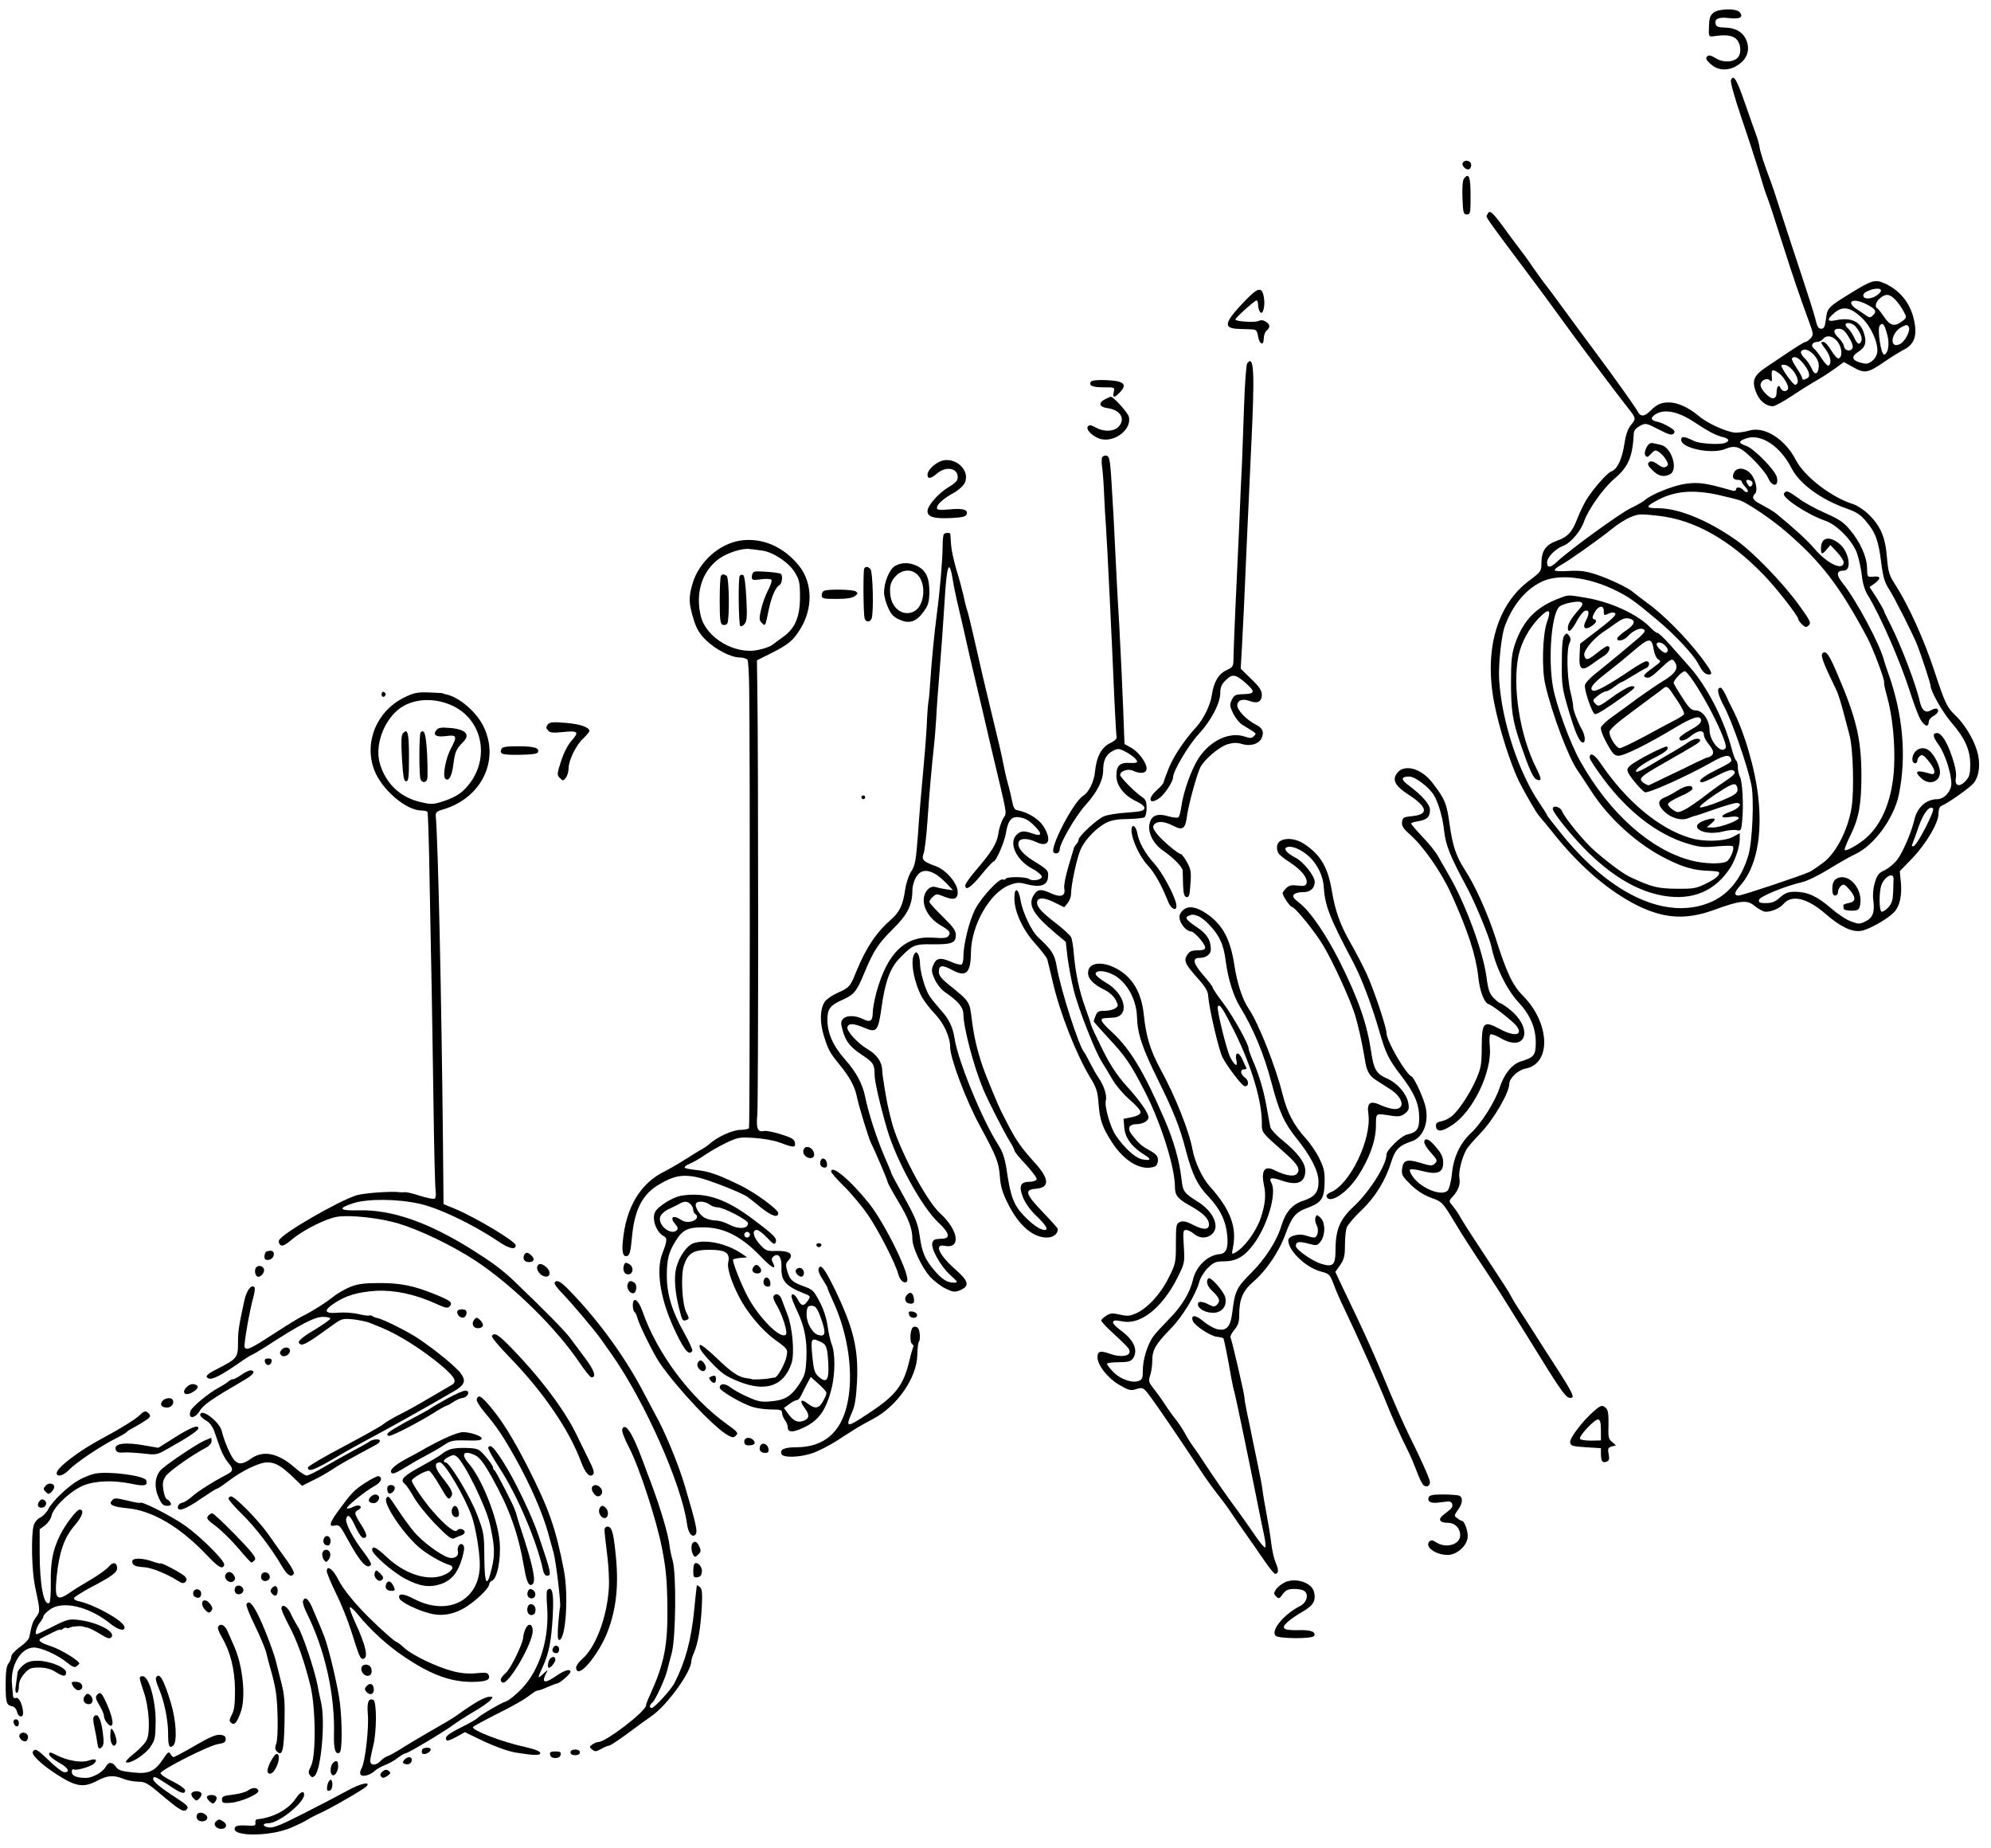 <?xml version="1.0" standalone="no"?>
<!DOCTYPE svg PUBLIC "-//W3C//DTD SVG 20010904//EN"
 "http://www.w3.org/TR/2001/REC-SVG-20010904/DTD/svg10.dtd">
<svg version="1.0" xmlns="http://www.w3.org/2000/svg"
 width="1054pt" height="978pt" viewBox="0 0 1054 978"
 preserveAspectRatio="xMidYMid meet">
<g transform="translate(0,978) scale(0.1,-0.1)"
fill="#000000" stroke="none">
<path d="M9070 9712 c-17 -14 -22 -29 -23 -72 -2 -53 -1 -55 23 -52 68 10 101
5 122 -15 24 -24 28 -73 9 -96 -22 -27 -78 -30 -117 -6 -27 17 -38 19 -47 10
-9 -10 -5 -19 20 -41 46 -42 117 -35 168 16 29 29 37 71 20 111 -18 43 -57 66
-113 67 -37 1 -47 5 -50 20 -6 28 17 37 74 30 55 -6 75 5 54 31 -18 22 -112
20 -140 -3z"/>
<path d="M9163 9355 c-3 -10 20 -93 56 -199 34 -99 75 -226 92 -281 16 -55 35
-116 43 -135 8 -19 42 -123 76 -230 34 -107 70 -217 80 -245 10 -27 22 -63 28
-80 6 -16 22 -63 37 -103 26 -70 26 -74 10 -93 -10 -10 -22 -19 -27 -19 -6 0
-42 -22 -81 -48 -40 -27 -95 -64 -124 -83 -68 -45 -81 -73 -57 -134 17 -46 52
-75 90 -75 9 0 54 24 99 54 45 30 106 68 136 85 30 17 73 46 97 63 l43 32 50
-28 c61 -34 77 -31 166 30 36 25 82 53 103 64 55 28 71 75 52 158 -20 91 -78
160 -162 195 -44 19 -65 12 -175 -56 -118 -73 -121 -76 -129 -136 -5 -41 -10
-51 -25 -51 -15 0 -22 12 -31 53 -7 28 -41 135 -75 237 -34 102 -81 246 -105
320 -23 74 -50 155 -60 180 -32 85 -52 145 -56 175 -3 17 -10 42 -16 58 -6 15
-32 89 -58 164 -46 133 -63 163 -77 128z m777 -1135 c-38 -30 -91 -24 -72 7 4
6 23 15 42 21 47 12 63 -3 30 -28z m94 -27 c14 -14 33 -42 43 -60 18 -34 18
-34 -7 -53 -40 -31 -64 -25 -96 23 -16 23 -32 44 -36 45 -15 7 -8 35 14 53 29
26 53 24 82 -8z m-154 -23 c49 -25 57 -38 36 -58 -13 -14 -19 -14 -34 -4 -9 7
-32 22 -49 33 -66 42 -26 66 47 29z m-25 -71 c49 -46 88 -131 83 -182 -2 -18
-13 -37 -28 -48 -21 -16 -31 -17 -62 -8 -44 12 -49 32 -13 55 39 25 47 48 35
92 -19 71 -68 95 -157 76 -42 -8 -42 6 -1 41 44 37 84 29 143 -26z m-33 -46
c25 -29 38 -61 32 -77 -10 -25 -22 -19 -39 19 -9 19 -23 39 -31 46 -8 6 -14
15 -14 20 0 16 36 10 52 -8z m169 -45 c13 -49 5 -98 -16 -105 -17 -5 -38 136
-24 154 16 19 25 7 40 -49z m115 38 c7 -19 -22 -73 -46 -86 -58 -31 -53 55 5
88 27 15 35 15 41 -2z m-321 -47 c15 -22 25 -48 23 -57 -5 -25 -42 -21 -46 4
-2 12 -14 32 -28 45 -31 29 -31 49 1 49 18 0 32 -11 50 -41z m-56 -29 c23 -32
26 -80 4 -87 -6 -2 -23 16 -38 41 -15 25 -33 46 -41 46 -18 0 -18 0 11 -40 26
-35 33 -74 15 -85 -5 -3 -21 14 -36 37 -15 24 -34 48 -42 54 -18 13 -8 34 17
34 10 0 24 7 31 15 20 24 54 18 79 -15z m-124 -71 c18 -22 25 -41 23 -62 -4
-41 -23 -44 -38 -6 -8 17 -24 42 -38 54 -13 13 -21 28 -18 34 13 20 44 11 71
-20z m-62 -39 c33 -39 43 -70 26 -81 -18 -11 -29 -11 -29 1 0 5 -13 29 -29 52
-16 24 -27 46 -25 50 10 16 33 7 57 -22z m-45 -49 c23 -36 26 -61 6 -68 -10
-3 -74 86 -74 103 0 3 10 4 22 2 12 -2 33 -19 46 -37z m-80 -7 c26 -18 55 -71
47 -84 -10 -16 -32 -12 -39 6 -9 23 -21 8 -21 -24 0 -17 -6 -28 -17 -30 -19
-4 -68 46 -68 70 0 24 33 41 49 25 10 -9 12 -7 11 13 -4 46 1 50 38 24z"/>
<path d="M7744 8919 c-10 -17 23 -46 37 -32 7 7 9 19 6 27 -7 18 -33 21 -43 5z"/>
<path d="M7751 8836 c-8 -9 -11 -45 -9 -103 3 -80 5 -88 23 -88 19 0 20 7 20
99 0 100 -9 123 -34 92z"/>
<path d="M7874 8645 c-8 -19 -38 25 287 -410 16 -22 59 -80 95 -130 93 -129
300 -406 366 -489 39 -49 39 -53 13 -84 -17 -21 -28 -50 -36 -103 -12 -79 -38
-134 -69 -144 -21 -7 -95 -91 -132 -150 -13 -22 -35 -67 -48 -100 -28 -73 -50
-97 -113 -119 -55 -21 -77 -53 -77 -118 0 -41 -3 -45 -67 -93 -169 -127 -237
-367 -183 -645 24 -127 86 -323 131 -415 30 -60 97 -176 108 -185 3 -3 33 -39
66 -80 135 -171 277 -297 425 -378 156 -84 276 -95 434 -38 136 50 175 54 212
23 16 -13 39 -27 51 -31 25 -8 82 13 103 38 43 53 126 34 223 -50 79 -69 139
-98 188 -91 40 5 144 64 177 100 29 31 41 87 35 156 l-6 60 66 68 c75 79 139
187 139 237 0 22 6 37 16 41 32 12 152 97 171 121 30 39 37 107 16 173 -19 63
-68 142 -115 186 -43 41 -54 64 -110 234 -51 156 -133 340 -201 447 -39 60
-43 74 -50 155 -8 105 -34 165 -96 226 -24 23 -60 47 -81 54 -118 37 -260 147
-305 234 -57 111 -166 180 -247 156 -20 -6 -53 -11 -71 -11 -44 1 -151 49
-197 89 -51 43 -111 71 -156 71 -43 0 -65 -10 -100 -45 -31 -31 -52 -32 -67
-2 -13 24 -123 179 -226 317 -85 114 -112 152 -177 240 -30 41 -65 89 -78 105
-14 17 -46 62 -73 100 -26 39 -59 84 -72 100 -13 17 -51 67 -84 113 -60 82
-75 94 -85 67z m1095 -1099 c77 -51 115 -71 154 -80 32 -8 35 -22 7 -31 -31
-10 -132 -3 -160 10 -53 26 -70 28 -70 7 0 -45 163 -78 234 -48 41 17 65 14
100 -13 44 -34 114 -112 126 -140 21 -51 59 -48 46 4 -9 37 -122 152 -162 165
-43 15 -43 25 1 40 78 26 180 -42 239 -158 42 -82 154 -165 290 -213 54 -19
76 -33 106 -70 49 -58 65 -102 79 -219 10 -76 18 -103 42 -140 26 -39 126
-237 149 -295 20 -50 70 -203 70 -214 0 -29 63 -140 111 -196 71 -82 99 -144
99 -221 0 -51 -4 -65 -24 -87 -33 -36 -60 -27 -52 16 4 21 -2 57 -19 108 -27
81 -57 129 -80 129 -26 0 -24 -18 7 -61 34 -46 68 -151 68 -207 0 -40 -38 -82
-74 -82 -59 0 -107 -43 -122 -110 -14 -62 -60 -169 -88 -207 -17 -23 -48 -49
-69 -59 -31 -14 -40 -25 -52 -66 -9 -30 -12 -67 -8 -93 8 -64 -2 -93 -42 -112
-31 -15 -37 -15 -78 1 -25 9 -71 40 -103 68 -72 63 -124 87 -188 88 -40 0 -54
-5 -83 -30 -25 -23 -43 -30 -74 -30 -33 0 -40 3 -37 17 3 18 135 72 228 94 25
5 88 36 140 68 52 32 117 69 143 81 99 46 203 190 229 313 42 205 22 427 -57
647 -9 25 -18 52 -20 60 -19 82 -147 323 -222 416 -34 42 -31 64 8 64 45 0 27
104 -26 144 -54 42 -95 30 -95 -26 0 -34 6 -35 31 -5 l19 22 35 -37 c19 -21
35 -45 35 -53 0 -49 -84 -11 -153 69 -41 48 -109 110 -207 190 -13 10 -45 29
-71 43 -49 24 -59 39 -38 60 17 17 2 81 -26 109 -30 30 -70 31 -85 4 -13 -25
-5 -40 21 -40 10 0 19 -4 19 -8 0 -5 9 -18 20 -30 11 -11 16 -23 11 -26 -5 -3
-14 1 -21 9 -15 18 -40 20 -40 4 0 -7 -9 -9 -22 -5 -131 38 -175 45 -240 36
-66 -8 -184 -55 -219 -86 -9 -8 -43 -28 -77 -44 -58 -28 -322 -220 -387 -281
-37 -35 -55 -37 -55 -6 0 27 43 72 85 88 39 14 94 78 111 130 23 64 100 173
160 225 75 63 97 117 103 241 1 15 12 28 33 39 30 16 33 15 99 -19 56 -29 70
-32 80 -21 8 10 4 18 -23 34 -18 11 -45 23 -61 27 -34 7 -41 17 -23 33 48 39
122 27 215 -34z m307 -317 c3 -6 2 -15 -4 -21 -7 -7 -14 -3 -21 11 -10 17 -9
21 3 21 8 0 18 -5 22 -11z m-177 -69 c48 -11 100 -24 114 -29 44 -17 168 -101
242 -165 185 -159 285 -289 430 -561 30 -56 96 -231 89 -237 -2 -3 5 -36 16
-75 29 -104 43 -251 37 -372 -8 -166 -61 -300 -149 -377 -39 -34 -105 -71
-113 -63 -2 3 11 38 31 78 45 91 58 164 58 321 -1 188 -26 296 -126 530 -46
108 -62 130 -80 112 -11 -11 2 -48 77 -202 6 -14 22 -63 34 -110 12 -47 27
-103 33 -125 18 -70 24 -290 10 -379 -19 -116 -79 -235 -145 -288 -28 -21 -62
-45 -76 -52 -33 -17 -359 -126 -377 -126 -26 0 -23 18 7 51 85 94 120 261 97
469 -16 150 -75 350 -138 470 -10 19 -26 52 -35 73 -10 20 -21 37 -26 37 -23
0 -17 -33 20 -103 41 -77 121 -308 142 -409 16 -76 6 -305 -16 -377 -39 -128
-110 -212 -211 -251 -228 -88 -515 45 -770 357 -46 57 -84 105 -84 108 0 3
-18 32 -40 64 -112 165 -201 436 -214 657 -4 76 12 231 30 279 40 108 105 190
189 233 91 48 252 30 402 -45 68 -34 95 -53 218 -156 89 -74 191 -183 214
-228 24 -45 37 -59 59 -59 21 0 13 17 -39 87 -84 110 -202 230 -292 294 -28
21 -60 45 -69 53 -28 25 -129 73 -203 97 -53 17 -83 20 -141 17 -41 -3 -74 -1
-74 4 0 5 14 17 31 26 43 23 202 136 269 190 30 25 75 54 100 64 42 18 53 19
149 8 190 -21 377 -126 557 -312 67 -69 184 -219 184 -235 0 -5 9 -18 20 -28
18 -17 22 -17 36 -4 13 13 6 26 -58 114 -88 119 -239 274 -328 337 -150 105
-304 168 -412 168 -70 0 -69 9 5 47 88 45 185 52 316 23z m1094 -1761 c-26
-51 -54 -95 -62 -97 -11 -4 -12 0 -6 14 5 11 19 51 32 89 25 71 58 114 76 96
5 -5 -10 -44 -40 -102z m-169 -272 c0 -9 -1 -41 -2 -71 -2 -41 -7 -59 -27 -80
-14 -15 -30 -24 -35 -21 -13 8 -13 106 0 141 18 47 66 70 64 31z"/>
<path d="M8716 7411 c-9 -17 -11 -33 -6 -41 8 -12 13 -11 30 8 20 21 24 22 43
9 12 -8 29 -26 37 -41 13 -23 13 -28 0 -36 -10 -6 -21 -4 -35 6 -33 24 -46 27
-57 16 -8 -8 -2 -20 20 -41 32 -32 60 -38 93 -21 45 24 8 143 -48 155 -15 4
-36 8 -46 10 -11 2 -23 -7 -31 -24z"/>
<path d="M9444 7168 c-13 -21 123 -111 218 -144 62 -21 142 -103 168 -170 10
-29 22 -82 26 -118 4 -40 15 -79 30 -103 68 -111 174 -354 224 -511 17 -53 40
-116 51 -139 21 -44 49 -58 49 -25 0 10 11 25 25 32 14 7 25 19 25 27 0 16
-14 17 -41 2 -26 -14 -45 2 -55 44 -19 89 -99 298 -155 409 -18 35 -34 68 -35
73 -1 6 -19 37 -39 70 l-38 58 27 19 c35 26 33 40 -6 36 -33 -3 -33 -3 -34 46
-2 61 -36 136 -90 201 -34 41 -58 57 -133 90 -50 22 -114 57 -141 78 -54 40
-65 43 -76 25z"/>
<path d="M10134 5795 c-16 -25 -13 -55 6 -55 5 0 10 6 10 14 0 7 6 19 14 25
11 9 20 4 45 -26 38 -46 42 -79 9 -68 -73 22 -88 14 -46 -25 41 -38 98 -19 98
33 0 33 -30 93 -58 115 -26 20 -60 14 -78 -13z"/>
<path d="M9730 5133 c-22 -9 -30 -24 -30 -60 0 -23 5 -33 15 -33 8 0 15 8 15
19 0 10 7 25 16 32 14 12 20 9 46 -21 35 -42 33 -63 -7 -70 -16 -3 -28 -8 -27
-12 1 -5 2 -12 2 -18 0 -5 18 -10 40 -10 34 0 41 4 46 25 20 81 -52 173 -116
148z"/>
<path d="M8259 6615 c-126 -46 -196 -118 -239 -244 -17 -52 -21 -87 -21 -200
0 -154 8 -206 52 -333 44 -129 66 -178 84 -184 28 -11 27 3 -3 62 -87 173
-127 433 -93 595 15 69 54 141 105 195 56 58 71 51 45 -20 -23 -66 -28 -245
-9 -327 35 -156 126 -396 173 -459 10 -14 39 -59 66 -100 96 -152 252 -292
407 -368 87 -43 143 -59 219 -61 27 -1 51 -4 53 -6 12 -12 -13 -36 -65 -61
-53 -26 -67 -29 -158 -28 -100 1 -132 9 -245 62 -36 17 -100 63 -184 135 -55
46 -163 178 -177 214 -9 23 -49 33 -49 12 0 -21 111 -157 192 -235 134 -129
262 -202 393 -225 156 -27 277 25 358 153 24 39 47 108 47 146 l0 32 -37 -20
c-46 -24 -154 -27 -226 -5 -166 50 -339 195 -476 398 -31 46 -57 58 -55 25 1
-9 33 -58 72 -110 129 -173 283 -293 442 -342 65 -20 86 -22 155 -16 44 4 83
5 88 1 11 -11 -13 -70 -33 -81 -28 -15 -118 -12 -185 5 -217 56 -435 250 -590
527 -53 94 -128 300 -144 393 -26 150 -8 382 33 423 8 8 35 18 62 23 62 12 77
-1 42 -38 -37 -41 -58 -75 -58 -95 0 -32 18 -19 47 34 15 29 36 54 46 56 21 4
22 -16 2 -54 -19 -37 -5 -51 29 -29 28 19 33 31 14 38 -10 3 -9 11 2 33 21 39
50 44 50 10 0 -24 2 -25 25 -14 18 8 29 8 36 1 7 -7 -20 -33 -88 -85 l-98 -75
-3 -62 c-4 -76 11 -86 66 -46 20 15 49 35 64 44 27 16 39 51 17 51 -6 0 -30
-16 -53 -35 -50 -40 -62 -43 -69 -14 -6 23 45 86 99 123 17 11 50 34 72 50 30
21 48 27 67 22 36 -9 31 -31 -17 -63 -23 -15 -43 -34 -46 -40 -6 -21 33 -15
54 8 29 32 68 49 85 38 11 -7 7 -15 -22 -42 -41 -35 -153 -129 -236 -195 -30
-24 -53 -50 -53 -61 0 -38 41 -151 54 -151 14 0 64 32 166 105 46 33 51 41 33
43 -13 2 -48 -16 -90 -45 -93 -67 -89 -65 -108 -47 -15 16 -15 19 12 40 15 13
34 23 42 24 8 0 29 11 47 25 18 14 35 25 39 25 3 0 29 15 58 33 29 18 60 36
70 40 21 8 23 37 3 37 -8 0 -43 -19 -78 -43 -118 -80 -189 -119 -204 -113 -24
9 -2 39 69 93 34 26 98 78 141 115 87 75 100 76 111 7 4 -21 14 -44 23 -49 15
-9 15 -12 -6 -28 -72 -53 -78 -60 -60 -67 18 -7 29 0 91 58 46 43 52 44 67 16
16 -28 -6 -59 -67 -94 -26 -16 -85 -56 -131 -89 -45 -34 -107 -79 -137 -100
-30 -21 -57 -47 -60 -56 -3 -11 10 -46 31 -84 31 -56 40 -66 63 -66 30 0 155
62 296 147 98 59 140 71 140 39 0 -13 -18 -29 -57 -50 -32 -17 -58 -37 -58
-43 0 -21 30 -15 62 12 36 30 68 33 68 6 0 -11 11 -33 25 -49 36 -43 31 -64
-15 -74 -3 -1 -30 -14 -60 -28 -30 -15 -95 -47 -145 -70 -49 -24 -93 -45 -96
-46 -3 -2 -16 4 -28 12 -31 22 -19 33 111 107 173 99 188 108 188 118 0 15
-34 10 -60 -8 -13 -10 -48 -31 -76 -48 -29 -16 -85 -50 -124 -73 -39 -24 -75
-41 -78 -37 -10 10 33 42 100 76 57 29 75 45 63 57 -7 8 -166 -74 -196 -101
-16 -15 -17 -22 -8 -40 15 -28 68 -89 86 -100 15 -9 220 83 346 154 74 42 101
48 110 24 7 -17 3 -20 -87 -65 -66 -33 -95 -60 -64 -60 8 0 44 16 81 36 44 23
72 32 81 27 20 -11 11 -23 -49 -63 -27 -18 -78 -55 -112 -82 -35 -26 -78 -56
-97 -65 -32 -15 -37 -15 -60 1 -14 9 -26 22 -26 30 0 7 29 25 65 41 36 15 65
33 65 41 0 22 -36 17 -81 -11 -22 -14 -51 -30 -65 -35 -37 -14 -40 -37 -10
-69 38 -40 96 -58 135 -41 17 6 32 12 35 12 3 0 49 15 102 34 54 19 106 34
116 34 36 0 17 -28 -31 -46 -57 -20 -58 -37 -2 -28 23 4 41 2 45 -4 8 -13 -94
-52 -137 -52 l-32 1 24 20 c33 27 21 34 -31 18 -100 -32 -14 -87 93 -60 27 7
60 10 73 7 22 -5 24 -3 29 52 8 80 1 206 -12 230 -6 11 -11 34 -11 51 0 16 -4
32 -9 35 -4 3 -14 27 -21 53 -42 163 -133 340 -228 446 -26 29 -72 81 -102
115 -30 34 -60 62 -66 62 -6 0 -21 12 -35 26 -66 71 -211 138 -344 160 -95 16
-91 16 -136 -1z m555 -251 c18 -18 20 -30 6 -39 -10 -6 -50 29 -50 45 0 15 27
12 44 -6z m173 -224 c82 -131 160 -300 148 -319 -21 -36 -85 36 -85 95 0 52
-36 104 -73 104 -23 0 -35 11 -72 69 -25 38 -45 73 -45 76 0 16 46 64 60 62 8
-1 38 -40 67 -87z m-101 -78 c19 -29 32 -57 29 -62 -4 -6 -23 -19 -43 -29 -20
-10 -92 -48 -159 -85 -67 -36 -129 -66 -138 -66 -18 0 -55 57 -55 85 1 14 37
47 116 105 63 47 131 98 152 113 42 32 31 39 98 -61z m312 -466 c-2 -16 -25
-30 -97 -59 -52 -21 -98 -34 -102 -30 -5 5 33 36 84 70 69 46 95 58 105 50 7
-5 12 -20 10 -31z"/>
<path d="M8281 6416 c-9 -11 -13 -54 -13 -143 -1 -119 2 -137 36 -253 37 -124
58 -170 76 -170 16 0 11 43 -9 75 -19 33 -46 105 -43 117 1 4 -5 38 -14 75
-19 77 -22 230 -5 260 7 15 7 25 -2 38 -12 15 -14 15 -26 1z"/>
<path d="M6588 8185 c-110 -115 -115 -144 -26 -146 29 -1 62 -2 73 -3 15 -1
21 -10 25 -35 6 -44 30 -54 30 -13 0 16 7 35 15 42 21 17 19 33 -5 48 -13 8
-26 9 -38 3 -18 -9 -122 -3 -122 8 0 9 102 101 112 101 4 0 8 -10 8 -22 0 -13
4 -30 10 -38 14 -23 29 27 21 75 -10 60 -30 56 -103 -20z"/>
<path d="M6603 7858 c-6 -7 -13 -107 -17 -223 -4 -115 -9 -253 -11 -305 -3
-52 -10 -203 -15 -335 -6 -132 -15 -328 -20 -435 -5 -107 -9 -221 -10 -252 0
-57 -1 -58 -37 -75 -43 -20 -68 -64 -78 -133 -7 -51 -45 -128 -82 -168 -60
-65 -119 -152 -145 -216 -15 -37 -28 -72 -28 -77 0 -5 -16 -23 -35 -40 -53
-47 -42 -82 13 -43 27 19 72 87 72 110 0 33 82 171 136 229 65 70 114 163 114
218 0 29 7 46 29 67 34 34 51 32 103 -13 54 -47 53 -59 -7 -61 -44 -1 -51 -4
-64 -30 -12 -26 -11 -33 7 -72 12 -24 33 -50 47 -59 82 -50 78 -46 63 -61 -11
-12 -20 -12 -47 -3 -81 28 -183 -19 -246 -114 -38 -59 -80 -176 -91 -255 -4
-29 -11 -55 -16 -58 -5 -4 -30 -1 -54 6 -60 17 -91 3 -99 -43 -9 -46 22 -105
72 -139 55 -38 103 -87 104 -106 0 -9 1 -44 2 -77 2 -46 6 -60 18 -63 14 -2
17 9 21 70 5 64 2 78 -19 116 -13 23 -28 42 -32 42 -15 0 -105 77 -129 110
-19 25 -21 34 -12 46 17 20 54 18 101 -7 51 -26 64 -16 73 54 9 62 52 220 71
257 22 42 100 108 144 121 31 9 50 9 77 1 45 -14 92 2 104 34 13 32 3 52 -34
70 -47 24 -96 75 -96 100 0 28 28 38 65 24 41 -16 65 -4 65 32 0 23 -12 42
-56 84 l-56 55 6 102 c3 56 8 154 11 217 9 206 26 590 38 841 20 411 16 502
-20 457z"/>
<path d="M5775 7760 c-13 -21 8 -30 67 -30 59 0 60 0 54 -25 -8 -32 4 -32 34
0 39 42 19 59 -73 63 -44 2 -78 -1 -82 -8z"/>
<path d="M5850 7667 c-37 -19 -32 -41 12 -47 70 -9 99 -59 58 -100 -25 -25
-78 -26 -119 -3 -22 13 -33 15 -41 7 -17 -17 31 -61 73 -69 75 -14 159 56 143
119 -6 23 -81 106 -96 106 -3 0 -16 -6 -30 -13z"/>
<path d="M5835 7360 c-4 -6 -4 -31 0 -55 3 -24 8 -88 10 -142 2 -54 7 -132 10
-173 6 -84 32 -616 44 -905 5 -104 10 -197 12 -205 3 -9 -10 -22 -34 -33 -46
-23 -72 -71 -80 -149 -5 -56 -33 -112 -64 -131 -51 -32 -178 -276 -155 -299
12 -12 32 -2 32 16 0 32 84 177 135 233 63 70 94 131 95 185 0 54 15 85 50
103 27 14 33 14 63 -1 38 -19 67 -44 67 -56 0 -5 -18 -8 -39 -6 -53 3 -71 -14
-71 -68 0 -53 41 -105 107 -136 29 -14 43 -26 41 -37 -3 -13 -21 -17 -93 -22
-50 -3 -104 -12 -122 -20 -37 -16 -133 -105 -133 -123 0 -6 -5 -17 -12 -24 -6
-6 -13 -17 -14 -24 -2 -7 -15 -51 -29 -98 -14 -47 -24 -97 -21 -112 8 -40 -17
-50 -68 -27 -55 25 -72 24 -92 -6 -35 -53 -7 -103 114 -205 l54 -45 9 -80 c6
-44 20 -123 33 -175 25 -101 116 -332 151 -384 11 -17 35 -57 53 -88 18 -31
59 -80 93 -109 35 -30 59 -58 57 -68 -2 -9 -20 -19 -47 -24 l-43 -9 4 -49 c6
-54 40 -100 106 -141 40 -24 35 -33 -12 -24 -36 7 -94 60 -139 126 -29 43 -61
154 -53 185 7 27 -9 77 -38 120 -12 17 -32 53 -46 80 -14 28 -27 52 -30 55
-27 27 -126 334 -146 455 -11 64 -26 87 -98 154 -34 30 -83 133 -93 195 -11
66 -33 74 -33 12 0 -72 44 -167 110 -240 32 -36 61 -73 64 -83 3 -10 16 -66
30 -124 37 -160 123 -378 196 -500 35 -56 41 -76 46 -145 7 -84 19 -119 70
-199 66 -103 158 -156 228 -129 9 4 16 18 16 33 0 22 -9 32 -42 51 -45 24 -59
37 -96 84 -26 33 -16 56 25 56 32 0 63 17 63 36 0 23 -45 88 -118 168 -48 54
-83 106 -124 188 -31 62 -59 122 -62 133 -2 11 -16 51 -30 90 -32 86 -53 188
-61 284 -3 40 -10 82 -15 91 -5 10 -40 42 -77 71 -78 60 -102 87 -103 111 0
29 36 30 91 2 l53 -26 18 22 c10 12 18 34 18 48 0 49 32 197 52 239 24 52 85
114 136 139 25 13 61 19 112 19 42 1 81 5 88 9 7 4 12 26 12 49 0 33 -5 46
-22 57 -36 23 -118 106 -118 118 0 21 40 35 67 23 41 -19 73 -14 73 11 0 32
-44 90 -83 111 l-34 19 -7 186 c-4 103 -13 304 -21 447 -9 143 -17 310 -20
370 -5 118 -13 261 -23 420 -6 82 -10 100 -24 103 -9 2 -19 -2 -23 -8z"/>
<path d="M4980 7339 c-35 -14 -70 -49 -70 -71 0 -25 17 -23 52 7 46 39 108 28
108 -20 0 -18 -11 -31 -45 -51 -55 -32 -115 -100 -115 -129 0 -31 33 -41 123
-37 58 3 80 7 84 19 10 25 -19 34 -89 27 -55 -5 -68 -3 -68 8 0 19 34 49 88
79 24 13 50 36 58 51 35 67 -51 146 -126 117z"/>
<path d="M4997 6953 c-4 -3 -7 -34 -7 -67 0 -67 -15 -241 -30 -351 -14 -108
-29 -261 -35 -358 -3 -48 -7 -98 -10 -110 -2 -12 -7 -69 -9 -127 -3 -58 -12
-172 -20 -255 -8 -82 -20 -224 -26 -315 -11 -145 -15 -170 -36 -202 -14 -22
-28 -65 -33 -101 -11 -77 -29 -114 -73 -153 -80 -70 -133 -150 -184 -274 -33
-82 -37 -87 -100 -115 -29 -13 -59 -34 -68 -47 -25 -38 -27 -106 -6 -176 24
-78 32 -93 86 -159 51 -62 79 -114 89 -163 8 -44 65 -230 76 -250 17 -32 89
-200 89 -209 0 -4 24 -48 54 -98 56 -93 76 -145 76 -201 0 -45 50 -151 94
-200 21 -22 57 -51 82 -62 38 -19 49 -20 74 -10 54 22 50 47 -19 108 -90 79
-118 140 -60 128 89 -17 73 84 -26 174 -73 67 -223 351 -256 488 -5 20 -12 46
-14 57 -12 46 -35 189 -35 212 0 40 -28 81 -74 108 -57 33 -117 100 -110 120
8 20 33 19 90 -5 64 -28 73 -17 90 103 19 140 46 214 97 266 68 70 79 75 175
73 101 -1 122 7 122 49 0 24 -14 43 -70 98 -38 37 -70 72 -70 77 0 6 8 19 19
28 17 16 21 16 60 0 51 -20 71 -13 71 24 0 46 -60 117 -117 138 -67 24 -76 34
-63 68 5 15 15 94 20 174 9 136 23 293 35 402 3 25 8 86 11 135 2 50 11 169
19 265 8 96 19 254 25 350 12 206 25 239 45 115 3 -22 13 -69 21 -105 8 -36
24 -103 35 -150 10 -47 32 -141 48 -210 16 -69 39 -165 51 -215 11 -49 34
-146 50 -215 87 -366 81 -327 60 -363 -10 -18 -22 -54 -25 -80 -8 -52 -35 -96
-122 -197 -29 -34 -53 -68 -53 -76 0 -31 30 -11 85 56 31 39 61 70 64 70 14 0
59 104 66 150 10 64 28 88 63 85 37 -3 60 -16 96 -54 35 -37 28 -49 -17 -33
-46 17 -64 15 -86 -7 -43 -43 0 -134 82 -178 29 -15 52 -35 52 -43 0 -17 -50
-26 -68 -12 -15 12 -115 13 -123 1 -3 -5 -9 -7 -14 -4 -18 11 -115 -94 -148
-158 -32 -64 -62 -186 -62 -252 0 -19 -4 -37 -10 -40 -5 -3 -31 3 -57 15 -55
24 -77 20 -93 -19 -10 -25 -9 -36 8 -74 11 -24 34 -54 53 -67 72 -49 99 -82
99 -119 1 -71 55 -277 105 -396 24 -59 112 -230 140 -275 14 -22 25 -44 25
-49 0 -6 27 -40 61 -75 33 -36 59 -71 57 -78 -3 -7 -20 -13 -38 -13 -48 0 -58
-22 -35 -81 12 -31 38 -68 72 -100 51 -49 65 -74 43 -74 -24 0 -68 31 -112 78
-52 55 -69 101 -89 240 -10 63 -20 95 -46 135 -84 132 -210 439 -229 557 -10
65 -30 106 -73 153 -20 23 -47 56 -59 73 -24 35 -52 131 -52 179 0 16 -5 37
-10 45 -9 13 -11 13 -20 0 -22 -34 -3 -145 39 -225 12 -22 43 -63 70 -91 47
-49 81 -122 81 -177 0 -57 85 -284 157 -415 89 -164 100 -193 106 -267 4 -56
13 -86 45 -150 57 -112 130 -175 204 -175 34 0 58 19 58 45 0 4 -36 44 -81 91
-90 94 -97 117 -37 122 76 6 75 51 -5 139 -69 76 -96 115 -137 193 -18 36 -37
72 -41 80 -10 19 -61 141 -82 195 -35 91 -59 183 -71 278 -14 111 -8 102 -129
200 -32 26 -47 46 -47 62 0 37 17 40 71 11 73 -40 98 -17 99 93 2 145 100 317
205 357 38 14 50 15 94 3 69 -17 105 -5 109 38 4 35 -1 40 -79 88 -58 36 -86
73 -76 99 8 21 47 20 91 0 67 -33 87 9 39 84 -26 39 -82 73 -138 84 -14 2 -21
15 -27 48 -5 25 -15 68 -23 95 -8 28 -19 77 -25 110 -6 33 -29 132 -51 220
-38 156 -65 271 -109 465 -12 52 -25 106 -30 120 -5 14 -14 50 -20 80 -7 30
-23 91 -37 135 -13 44 -26 102 -28 130 -2 27 -4 53 -4 58 -1 9 -25 9 -34 0z
m-49 -1797 c15 -8 43 -31 62 -51 l35 -37 -35 5 c-19 3 -45 8 -57 12 -31 10
-63 -26 -63 -69 0 -49 34 -100 85 -131 52 -30 61 -41 45 -60 -8 -10 -28 -12
-78 -8 -149 12 -244 -79 -302 -288 -11 -40 -20 -90 -20 -110 0 -44 -14 -52
-53 -32 -38 19 -85 20 -103 1 -13 -13 -14 -22 -4 -59 16 -60 40 -91 104 -133
59 -39 66 -50 66 -105 0 -34 28 -157 66 -287 48 -165 184 -413 272 -495 57
-53 65 -83 22 -85 -43 -2 -48 -4 -54 -21 -11 -27 42 -124 93 -170 43 -39 44
-42 21 -42 -35 0 -63 17 -103 64 -50 59 -66 95 -78 182 -10 67 -21 95 -80 202
-38 68 -69 126 -69 128 0 3 -18 47 -40 97 -38 88 -84 229 -100 311 -15 71 -47
130 -107 198 -63 71 -93 139 -93 211 0 54 15 75 73 101 67 29 81 45 122 144
49 119 75 158 154 236 75 74 101 125 101 204 0 20 9 51 20 69 22 36 53 42 98
18z"/>
<path d="M3920 6919 c-113 -17 -220 -113 -254 -228 -21 -72 -20 -105 5 -186
15 -51 31 -78 65 -112 51 -50 133 -93 181 -93 17 0 35 -6 40 -12 4 -7 8 -74 9
-148 5 -346 4 -2322 -1 -2331 -4 -5 -23 -9 -43 -9 -44 0 -127 -38 -170 -78 -7
-6 -23 -17 -35 -24 -12 -6 -51 -30 -87 -53 -36 -23 -86 -52 -112 -65 -129 -63
-205 -192 -221 -371 -6 -60 3 -85 25 -76 11 4 17 29 22 84 13 158 54 241 147
295 74 44 120 53 196 38 57 -11 244 -84 273 -107 8 -6 41 -32 73 -58 53 -42
87 -52 87 -26 0 19 -124 110 -199 146 -118 58 -168 75 -232 82 -33 3 -62 9
-64 13 -3 4 9 14 27 21 17 7 54 28 81 47 28 19 79 48 115 65 60 28 70 29 146
24 45 -3 102 -13 127 -22 81 -30 91 -31 87 -4 -2 19 -15 27 -73 45 -38 13 -79
20 -91 18 -33 -8 -42 14 -35 86 6 58 6 1907 0 2265 l-2 140 70 35 c98 49 123
70 162 135 65 107 62 241 -8 329 -81 102 -196 152 -311 135z m114 -53 c60 -8
143 -64 174 -116 24 -39 27 -56 27 -130 0 -105 -26 -166 -89 -211 -22 -16 -50
-36 -60 -44 -11 -8 -43 -19 -73 -25 -123 -26 -275 64 -303 179 -30 124 7 239
97 304 45 32 123 57 163 51 14 -1 42 -5 64 -8z"/>
<path d="M3993 6754 c-7 -3 -13 -15 -13 -26 0 -19 4 -20 49 -14 28 4 52 2 55
-3 4 -5 -5 -30 -18 -55 -14 -26 -30 -71 -37 -102 -11 -48 -10 -57 4 -71 19
-19 18 -20 37 72 14 66 35 116 56 128 15 8 19 53 7 60 -13 8 -127 16 -140 11z"/>
<path d="M3817 6733 c-4 -3 -7 -62 -7 -130 0 -104 3 -125 16 -130 9 -3 20 0
24 7 13 22 10 244 -3 252 -15 10 -22 10 -30 1z"/>
<path d="M3916 6732 c-9 -14 -6 -261 3 -266 5 -3 15 2 23 12 12 14 14 39 9
136 -4 77 -10 121 -18 123 -6 2 -14 0 -17 -5z"/>
<path d="M4739 6785 c-30 -16 -59 -86 -59 -141 0 -17 9 -53 21 -79 16 -37 29
-51 62 -65 52 -24 90 -10 129 46 23 32 27 50 28 102 0 75 -19 114 -66 137 -40
19 -81 19 -115 0z m119 -48 c48 -50 36 -164 -19 -193 -55 -28 -114 11 -125 81
-7 53 1 81 34 112 33 30 81 31 110 0z"/>
<path d="M4575 6771 c-6 -11 -5 -236 2 -263 5 -22 29 -23 37 -2 12 30 7 249
-6 262 -14 14 -25 15 -33 3z"/>
<path d="M4363 6653 c-7 -2 -13 -13 -13 -24 0 -17 8 -19 78 -19 54 0 84 5 98
15 16 13 17 16 4 25 -15 10 -144 13 -167 3z"/>
<path d="M2020 6105 c0 -9 5 -15 11 -13 6 2 11 8 11 13 0 5 -5 11 -11 13 -6 2
-11 -4 -11 -13z"/>
<path d="M2139 6088 c-145 -72 -213 -237 -158 -383 39 -103 168 -215 251 -215
15 0 29 -3 31 -8 3 -4 8 -162 11 -352 4 -190 8 -446 11 -570 2 -124 7 -409 10
-635 3 -225 8 -426 11 -446 3 -21 1 -40 -5 -43 -5 -4 -39 3 -75 14 -36 12 -73
21 -83 20 -10 -1 -22 -1 -28 0 -38 6 -184 -4 -226 -16 -95 -29 -399 -204 -412
-239 -3 -7 0 -18 7 -24 10 -9 25 -2 62 29 62 52 181 111 240 120 69 11 228 -7
324 -36 115 -35 286 -117 406 -196 195 -128 428 -356 553 -542 28 -42 56 -76
62 -76 27 0 16 35 -30 97 -28 37 -65 87 -82 110 -28 38 -128 140 -300 305 -60
57 -117 99 -219 163 -231 145 -425 213 -598 209 -107 -3 -118 10 -31 38 78 24
231 23 349 -3 101 -22 276 -105 411 -195 63 -43 99 -52 99 -25 0 20 -206 144
-317 191 l-65 27 -3 324 c-8 784 -26 1594 -38 1728 -2 21 4 27 39 37 202 59
301 260 214 438 -37 78 -131 158 -200 171 -8 2 -15 4 -15 5 0 2 -33 3 -74 5
-64 2 -81 -2 -132 -27z m258 -44 c166 -79 200 -296 68 -436 -30 -33 -69 -54
-134 -74 -41 -12 -53 -12 -114 3 -104 27 -178 101 -207 205 -29 106 34 253
131 304 74 39 171 38 256 -2z"/>
<path d="M2311 5917 c-22 -27 -3 -40 50 -33 58 8 61 0 25 -68 -26 -49 -44
-142 -29 -157 18 -18 35 11 43 75 8 65 15 82 52 119 39 39 14 67 -69 74 -46 4
-61 2 -72 -10z"/>
<path d="M2132 5897 c-8 -9 -9 -50 -4 -132 6 -97 10 -120 22 -120 13 0 15 21
15 129 0 128 -7 155 -33 123z"/>
<path d="M2227 5904 c-9 -9 -9 -226 -1 -248 8 -21 31 -20 36 2 2 9 2 68 -1
131 -6 105 -14 134 -34 115z"/>
<path d="M2900 5946 c-10 -13 -10 -19 1 -32 10 -12 25 -14 75 -9 84 9 92 2 51
-44 -21 -23 -42 -64 -57 -110 -22 -68 -22 -73 -6 -89 16 -16 18 -16 32 2 8 11
14 34 14 50 0 42 41 125 79 159 17 16 31 33 31 38 0 20 -50 37 -126 43 -66 6
-83 4 -94 -8z"/>
<path d="M2654 5815 c-11 -27 5 -31 97 -30 66 1 94 5 97 14 8 23 -20 31 -106
31 -63 0 -84 -3 -88 -15z"/>
<path d="M7423 5709 c-12 -4 -27 -18 -33 -30 -18 -32 1 -62 62 -102 107 -69
114 -108 22 -117 -44 -4 -49 -8 -52 -31 -2 -21 7 -35 42 -66 71 -62 164 -196
216 -309 89 -195 132 -326 145 -439 8 -81 32 -143 56 -150 22 -7 126 -89 146
-114 39 -50 -7 -60 -84 -19 -90 48 -98 40 -99 -93 0 -91 -4 -112 -28 -168 -33
-77 -95 -171 -131 -199 -14 -12 -39 -24 -56 -27 -24 -5 -29 -12 -27 -28 4 -31
35 -27 91 12 108 74 205 280 194 408 -4 35 -2 65 3 68 5 3 29 -5 53 -19 134
-79 177 46 52 149 -24 19 -47 35 -52 35 -5 0 -21 13 -36 28 -22 23 -29 43 -38
112 -19 139 -114 395 -203 545 -19 33 -44 76 -55 96 -11 20 -47 65 -81 100
-33 35 -60 67 -60 70 0 4 16 9 36 12 48 8 64 23 64 60 0 30 -42 78 -119 135
-36 27 -33 42 9 42 31 0 104 -55 131 -99 23 -38 46 -117 53 -181 9 -84 30
-136 120 -304 44 -81 121 -267 131 -316 21 -104 79 -224 142 -293 63 -67 93
-137 93 -214 0 -69 -8 -79 -82 -102 -45 -15 -86 -66 -110 -140 -24 -73 -96
-187 -151 -238 -58 -54 -93 -129 -101 -218 -4 -38 -14 -77 -22 -86 -30 -33
-140 10 -184 72 -12 16 -19 33 -16 38 3 5 32 2 65 -7 80 -21 111 -9 111 44 0
28 -9 48 -36 80 -36 45 -64 57 -64 28 0 -9 16 -35 36 -56 33 -37 35 -42 20
-56 -14 -14 -21 -14 -76 3 -73 22 -93 15 -98 -35 -3 -28 4 -39 46 -80 33 -32
70 -56 109 -70 58 -21 59 -22 126 -133 37 -62 96 -153 130 -204 34 -51 83
-125 108 -165 127 -203 181 -290 259 -416 62 -98 91 -138 107 -140 33 -5 25
14 -57 143 -41 63 -97 150 -124 193 -27 42 -65 102 -85 132 -20 30 -39 63 -43
72 -4 10 -62 100 -128 199 -66 100 -128 195 -137 213 -9 17 -27 44 -40 60 -24
28 -24 29 -5 50 32 35 44 66 38 100 -6 30 11 103 35 148 6 13 42 55 79 93 68
71 150 213 150 259 0 29 47 73 85 80 139 25 131 241 -13 386 -55 55 -87 123
-146 310 -41 126 -108 275 -160 354 -47 73 -66 128 -81 236 -16 118 -25 140
-93 228 -47 60 -112 89 -159 71z"/>
<path d="M4560 5560 c0 -5 5 -10 10 -10 6 0 10 5 10 10 0 6 -4 10 -10 10 -5 0
-10 -4 -10 -10z"/>
<path d="M5990 5386 c0 -47 42 -139 85 -185 39 -43 71 -100 109 -193 18 -46
52 -54 42 -10 -12 52 -75 167 -116 212 -48 53 -81 112 -89 159 -7 41 -31 54
-31 17z"/>
<path d="M6778 5329 c-18 -10 -23 -35 -12 -62 3 -9 32 -32 63 -52 61 -39 97
-85 87 -112 -5 -12 -16 -14 -47 -10 -32 4 -45 1 -60 -14 -10 -10 -19 -22 -19
-26 0 -15 40 -73 49 -73 16 0 123 -132 167 -206 50 -84 136 -271 164 -356 19
-59 40 -152 55 -243 9 -63 23 -88 58 -111 17 -11 51 -33 75 -48 69 -43 84
-106 25 -106 -15 0 -48 9 -72 20 -58 27 -76 14 -67 -46 18 -134 -99 -376 -201
-415 -13 -5 -23 -15 -20 -22 14 -42 106 17 165 107 61 93 95 187 96 266 1 72
-6 68 86 54 36 -5 50 -2 68 13 20 16 23 24 17 57 -10 49 -58 104 -113 128 -55
24 -69 48 -82 133 -23 156 -66 281 -167 484 -74 147 -159 271 -217 314 -29 23
-35 32 -26 43 7 7 28 13 47 12 38 -1 63 20 63 55 0 30 -61 107 -101 127 -48
25 -67 48 -46 56 26 10 80 -14 120 -52 44 -43 72 -103 75 -161 6 -97 32 -163
154 -393 46 -87 98 -224 139 -365 34 -119 50 -152 114 -235 72 -94 96 -148 98
-222 1 -63 -11 -81 -64 -93 -32 -7 -109 -82 -109 -105 0 -56 -90 -198 -174
-276 -73 -68 -96 -122 -96 -230 0 -79 -13 -92 -73 -74 -49 14 -137 76 -137 95
0 23 16 26 65 13 45 -12 48 -12 66 11 26 32 26 102 -1 126 -18 17 -20 17 -26
1 -4 -10 -1 -28 6 -40 14 -27 5 -66 -14 -66 -7 0 -27 5 -45 11 -35 12 -91 -3
-91 -26 0 -56 95 -146 176 -166 40 -10 45 -15 64 -66 11 -31 38 -92 60 -137
56 -116 187 -408 219 -491 28 -70 73 -171 115 -255 13 -25 33 -73 46 -107 12
-34 28 -67 36 -74 16 -13 34 -4 34 17 0 14 -52 131 -109 244 -27 54 -86 187
-151 345 -48 115 -93 214 -200 436 l-41 87 26 37 c21 31 25 49 25 106 0 37 4
79 10 93 5 14 40 55 77 90 73 69 128 158 159 259 20 63 42 85 107 106 67 22
98 116 67 206 -20 59 -56 132 -67 137 -31 13 -133 189 -133 230 0 31 -69 236
-106 315 -20 43 -58 116 -85 163 -54 94 -81 170 -98 273 -21 126 -59 191 -145
249 -43 29 -96 36 -128 17z"/>
<path d="M6261 4961 c-16 -16 -20 -28 -15 -49 7 -29 38 -62 59 -62 17 0 75
-66 75 -85 0 -11 -12 -15 -40 -15 -31 0 -43 -5 -55 -24 -20 -31 -12 -48 59
-128 37 -41 51 -65 52 -90 4 -62 55 -282 75 -323 25 -49 100 -147 116 -153 24
-7 27 28 4 44 -25 18 -28 44 -5 44 9 0 14 3 12 8 -2 4 -12 24 -21 45 -20 44
-41 40 -32 -5 9 -38 -8 -30 -32 15 -19 37 -74 258 -66 270 10 16 27 -10 92
-141 87 -177 141 -359 141 -474 0 -55 -6 -47 134 -171 58 -52 72 -79 50 -101
-15 -16 -63 -7 -116 20 -53 27 -73 0 -57 -78 12 -55 7 -102 -17 -175 -25 -73
-88 -158 -137 -184 -17 -9 -17 -7 -10 28 22 108 -14 203 -123 324 -39 43 -79
129 -91 194 -16 93 -91 282 -165 417 -59 109 -80 177 -93 298 -12 115 -58 194
-138 240 -81 46 -157 37 -157 -19 0 -32 27 -60 87 -90 25 -12 49 -34 59 -53
15 -30 15 -32 -2 -45 -10 -7 -35 -13 -56 -13 -32 0 -40 -4 -48 -26 -6 -14 -10
-27 -10 -30 0 -2 33 -40 74 -84 94 -101 119 -136 198 -290 85 -167 158 -398
158 -504 0 -43 15 -62 84 -100 66 -37 96 -67 96 -97 0 -29 -29 -30 -82 -3 -38
20 -56 23 -72 16 -19 -8 -21 -17 -21 -113 0 -101 -1 -108 -38 -181 -42 -86
-111 -161 -172 -189 -34 -15 -47 -16 -87 -7 -39 9 -51 8 -72 -6 -14 -9 -26
-20 -26 -25 0 -5 21 -29 47 -53 92 -85 103 -97 103 -112 0 -25 -49 -31 -102
-12 -54 19 -68 15 -68 -18 0 -42 55 -111 115 -146 51 -29 61 -32 91 -22 34 10
36 9 72 -38 36 -48 148 -212 259 -380 30 -47 72 -105 92 -130 20 -25 55 -71
76 -103 22 -33 60 -88 85 -123 25 -35 67 -96 93 -134 27 -39 52 -70 57 -70 19
0 20 21 4 57 -9 21 -20 67 -24 103 -4 36 -15 103 -24 150 -9 47 -19 105 -22
130 -3 25 -14 83 -24 130 -10 47 -23 110 -29 140 -6 30 -18 91 -28 135 -9 44
-16 83 -15 87 2 9 -67 308 -74 319 -3 5 6 23 20 40 20 23 26 42 26 75 0 88 18
131 77 182 69 60 135 158 169 253 33 89 53 113 113 135 76 28 90 48 93 129 2
59 -2 79 -25 128 -15 33 -48 82 -74 111 -63 69 -99 137 -123 233 -36 146 -128
378 -179 453 -34 49 -62 136 -77 234 -20 132 -60 208 -139 265 -60 43 -106 50
-134 22z m82 -30 c14 -5 39 -25 56 -43 57 -59 79 -107 90 -197 12 -91 41 -185
76 -241 70 -114 126 -248 166 -400 40 -153 67 -214 135 -298 75 -94 114 -171
114 -227 0 -55 -20 -80 -80 -100 -59 -19 -94 -60 -116 -131 -24 -81 -85 -176
-160 -251 -78 -77 -87 -98 -100 -206 -9 -77 -29 -102 -76 -93 -19 3 -54 23
-77 42 -42 36 -69 37 -56 2 10 -25 92 -79 126 -83 17 -2 33 -6 35 -8 4 -4 21
-88 44 -220 5 -26 12 -57 15 -67 6 -18 79 -370 125 -600 11 -58 26 -128 32
-156 6 -28 9 -57 7 -63 -3 -7 -27 21 -54 61 -27 40 -80 115 -118 166 -38 52
-97 137 -132 190 -35 54 -72 108 -83 122 -10 14 -27 41 -37 60 -10 19 -32 53
-49 75 -18 22 -45 60 -61 85 -16 25 -43 62 -59 82 -26 33 -27 40 -17 69 6 18
11 53 11 78 0 56 17 86 97 168 63 64 133 180 152 249 6 22 26 54 46 74 30 29
41 34 88 34 63 1 105 26 153 90 74 99 124 270 95 324 -16 30 -2 33 59 12 79
-27 120 -8 120 54 0 41 -39 93 -115 156 -36 28 -67 62 -70 74 -2 11 -10 50
-16 86 -17 103 -42 188 -81 277 -10 24 -18 47 -18 53 0 24 -82 171 -134 240
-31 40 -56 78 -56 83 0 5 -23 35 -51 67 -53 61 -59 90 -19 90 34 0 60 19 60
44 0 50 -21 84 -76 120 -55 37 -64 50 -41 59 18 8 24 8 50 -2z m-460 -305 c75
-32 133 -129 136 -228 3 -92 27 -162 111 -333 83 -168 116 -250 148 -375 34
-127 60 -181 118 -242 63 -66 94 -130 101 -209 6 -66 -6 -94 -41 -97 -63 -5
-126 -66 -141 -137 -15 -65 -61 -142 -125 -205 -36 -37 -75 -79 -86 -95 -30
-43 -54 -121 -54 -177 0 -41 -3 -50 -22 -57 -35 -13 -97 9 -134 47 -19 19 -34
39 -34 44 0 4 28 8 61 8 47 0 65 4 75 18 32 42 8 100 -65 152 -23 17 -41 36
-39 41 4 12 7 13 57 4 92 -15 204 75 282 228 41 82 41 82 36 170 -5 79 -4 87
12 87 10 0 28 -9 41 -20 31 -27 74 -26 100 2 37 40 2 115 -75 165 -77 48 -83
56 -90 120 -11 99 -42 208 -91 320 -108 250 -180 369 -274 457 -62 57 -72 75
-42 77 9 1 30 2 46 3 90 6 64 127 -41 186 -29 17 -53 37 -53 45 0 19 40 20 83
1z"/>
<path d="M6397 3014 c-14 -14 -7 -41 19 -65 39 -37 46 -55 28 -73 -14 -14 -18
-14 -44 -1 -39 20 -62 19 -58 -2 5 -24 47 -44 88 -41 42 4 67 39 56 82 -8 32
-78 111 -89 100z"/>
<path d="M4254 3695 c-4 -8 -1 -22 6 -30 18 -21 50 -19 50 3 0 36 -45 57 -56
27z"/>
<path d="M4344 3636 c-7 -19 3 -36 22 -36 10 0 14 8 12 22 -4 26 -26 36 -34
14z"/>
<path d="M4400 3579 c0 -6 30 -41 68 -78 37 -36 94 -104 126 -150 56 -82 148
-261 161 -314 9 -34 32 -54 46 -40 23 23 -113 303 -200 413 -98 123 -201 209
-201 169z"/>
<path d="M3604 3451 c-23 -4 -63 -23 -90 -42 -38 -27 -50 -42 -52 -66 -4 -38
20 -88 49 -104 23 -12 22 -24 -5 -94 -36 -94 -8 -254 74 -422 46 -95 69 -119
85 -93 3 5 -17 49 -44 97 -64 114 -91 203 -91 303 0 83 10 124 47 182 36 59
66 73 148 72 110 -1 202 -49 307 -159 54 -57 82 -70 59 -27 -8 15 -7 23 4 32
26 21 44 -5 42 -58 -3 -70 22 -99 117 -137 37 -14 38 -16 24 -37 -22 -33 -35
-33 -53 1 -16 31 -35 41 -35 19 0 -7 13 -41 29 -74 40 -85 54 -155 50 -254 -4
-77 -8 -90 -38 -136 -42 -64 -76 -85 -150 -91 -49 -5 -68 -1 -122 23 -35 15
-76 38 -92 51 -28 22 -57 22 -57 -2 0 -16 118 -85 175 -102 22 -7 66 -13 98
-13 48 0 57 -3 57 -18 0 -10 7 -27 15 -38 8 -10 15 -27 15 -37 0 -26 21 -30
66 -11 93 38 133 90 165 210 21 82 22 194 0 244 -5 14 -15 55 -20 92 -6 42
-22 91 -43 130 -29 56 -38 64 -81 79 -62 23 -75 33 -89 80 -10 34 -9 42 7 59
29 32 5 50 -63 49 -52 -2 -58 1 -89 34 -36 40 -44 77 -16 77 9 0 33 -19 54
-41 32 -34 40 -39 45 -25 9 22 -6 37 -116 120 -149 113 -257 148 -386 127z
m52 -45 c8 -8 14 -21 14 -30 0 -8 5 -18 10 -21 20 -12 9 -34 -20 -40 -21 -5
-39 -2 -55 9 -44 29 -62 12 -28 -26 12 -13 13 -22 6 -29 -31 -31 -102 27 -88
71 4 12 21 28 38 37 18 8 43 21 57 28 32 19 48 19 66 1z m100 -1 c10 -8 29
-15 42 -15 32 0 162 -68 162 -84 0 -31 -51 -34 -103 -6 -20 11 -51 20 -67 20
-17 0 -43 6 -59 14 -28 15 -56 61 -46 77 9 14 49 11 71 -6z m214 -160 c0 -8
-7 -15 -15 -15 -8 0 -15 7 -15 15 0 8 7 15 15 15 8 0 15 -7 15 -15z m378 -448
c26 -74 22 -95 -18 -82 -30 9 -60 63 -60 106 0 42 7 51 34 47 15 -2 27 -21 44
-71z m-4 -119 c31 -14 36 -28 41 -117 4 -86 -9 -104 -50 -69 -22 20 -27 34
-34 103 -10 102 -8 107 43 83z m18 -251 c17 -18 17 -21 -2 -58 -23 -45 -44
-49 -84 -18 -36 28 -45 16 -18 -21 29 -38 28 -58 -4 -70 -31 -12 -55 -1 -83
39 l-21 29 29 21 c16 12 34 21 41 21 6 0 16 12 23 28 7 15 21 42 31 61 l18 33
26 -23 c15 -13 35 -32 44 -42z"/>
<path d="M3669 3199 c-34 -13 -74 -71 -89 -129 -13 -49 -7 -131 16 -219 16
-63 18 -65 39 -57 14 5 14 9 -1 38 -23 43 -31 196 -14 249 22 67 50 84 137 84
85 0 109 -16 98 -67 -7 -29 17 -103 57 -181 41 -81 122 -179 191 -228 67 -49
68 -50 61 -87 -6 -36 -47 -111 -62 -113 -4 0 -16 -2 -26 -4 -24 -5 -89 -8 -96
-5 -3 2 -14 4 -25 5 -45 6 -79 28 -159 105 -48 46 -87 77 -91 71 -7 -13 8 -37
57 -89 58 -61 80 -77 151 -105 141 -56 237 -23 277 97 17 52 6 186 -21 257
-11 30 -25 66 -31 82 -10 27 -31 36 -43 17 -4 -6 3 -26 14 -44 32 -52 63 -148
51 -160 -27 -27 -144 90 -204 205 -33 63 -75 169 -76 191 0 4 17 8 38 10 l37
3 -27 19 c-82 55 -194 79 -259 55z"/>
<path d="M4322 3189 c2 -6 8 -10 13 -10 5 0 11 4 13 10 2 6 -4 11 -13 11 -9 0
-15 -5 -13 -11z"/>
<path d="M1407 3153 c-4 -3 -7 -15 -7 -25 0 -14 6 -19 23 -16 29 4 38 48 9 48
-10 0 -22 -3 -25 -7z"/>
<path d="M2774 3135 c-8 -20 4 -35 26 -35 26 0 33 16 14 34 -19 20 -33 20 -40
1z"/>
<path d="M3304 3086 c-10 -26 0 -51 21 -51 28 0 32 40 5 55 -16 9 -21 8 -26
-4z"/>
<path d="M2846 3081 c-9 -14 4 -40 25 -52 38 -20 53 15 21 44 -21 19 -38 22
-46 8z"/>
<path d="M3990 3076 c-15 -19 -5 -36 21 -36 22 0 25 22 5 39 -10 9 -16 8 -26
-3z"/>
<path d="M1357 3073 c-11 -10 -8 -41 4 -49 16 -9 43 21 36 40 -7 16 -28 21
-40 9z"/>
<path d="M4334 3066 c-4 -10 4 -33 20 -56 14 -22 26 -42 26 -46 0 -3 13 -34
29 -69 83 -178 112 -393 75 -552 -34 -146 -124 -222 -265 -223 -66 0 -92 -11
-82 -36 8 -21 99 -18 165 5 30 10 86 39 124 63 102 66 122 79 196 118 128 68
231 217 234 337 1 35 4 66 8 70 9 9 7 56 -3 72 -5 8 -16 11 -25 8 -18 -7 -23
-82 -6 -92 6 -4 8 -11 4 -16 -3 -6 -12 -36 -19 -67 -32 -135 -71 -186 -213
-280 -122 -81 -128 -81 -92 2 16 34 22 76 27 164 8 173 -19 284 -118 489 -54
110 -75 136 -85 109z"/>
<path d="M4214 3059 c-10 -16 23 -46 36 -33 6 6 8 18 4 27 -7 19 -29 22 -40 6z"/>
<path d="M4044 3006 c-7 -19 3 -36 22 -36 10 0 14 8 12 22 -4 26 -26 36 -34
14z"/>
<path d="M2936 2991 c-3 -5 15 -31 42 -58 47 -48 175 -200 202 -239 8 -12 35
-50 60 -85 174 -248 368 -685 397 -895 6 -48 27 -74 44 -57 14 14 5 54 -57
263 -33 111 -107 290 -156 375 -6 11 -30 56 -53 100 -100 194 -241 390 -399
553 -49 51 -69 61 -80 43z"/>
<path d="M3323 2984 c-8 -20 9 -49 28 -49 19 0 24 45 7 56 -19 13 -28 11 -35
-7z"/>
<path d="M1855 2969 c-27 -11 -65 -33 -84 -47 -42 -35 -127 -88 -166 -106 -16
-7 -86 -50 -155 -95 -124 -80 -143 -90 -155 -72 -6 11 27 199 47 268 6 23 9
46 5 50 -17 17 -42 -17 -54 -73 -30 -138 -33 -160 -33 -223 0 -76 -6 -83 -107
-135 -59 -29 -71 -43 -48 -52 19 -8 70 19 162 83 34 24 65 43 68 43 3 0 36 20
73 43 180 117 257 157 301 157 24 0 41 -4 39 -10 -2 -6 -39 -32 -82 -58 -81
-48 -99 -68 -73 -78 14 -5 51 17 170 104 46 33 52 34 107 29 32 -4 71 -12 86
-18 16 -7 45 -18 64 -26 95 -39 223 -121 323 -206 67 -58 78 -81 47 -98 -8 -5
-60 -35 -115 -67 -55 -33 -129 -74 -164 -91 -35 -18 -72 -40 -82 -49 -10 -9
-104 -62 -208 -117 -105 -55 -191 -106 -191 -112 0 -28 36 -14 180 72 30 18
91 51 135 75 107 57 303 166 454 254 61 35 70 56 41 96 -24 34 -134 124 -225
185 -56 38 -191 105 -218 109 -7 1 -18 5 -25 10 -7 4 -15 6 -18 3 -2 -2 -28 1
-57 8 -29 7 -78 10 -110 7 -71 -6 -76 12 -16 51 62 41 126 59 220 65 98 5 205
-18 314 -67 55 -25 66 -27 76 -15 17 20 5 30 -82 65 -108 44 -182 59 -294 58
-77 0 -112 -5 -150 -20z"/>
<path d="M4800 2925 c-17 -20 -6 -45 20 -45 17 0 21 5 18 27 -4 31 -20 40 -38
18z"/>
<path d="M3350 2871 c0 -16 4 -32 9 -35 5 -3 12 -18 16 -33 7 -33 88 -195 118
-238 94 -136 293 -347 363 -383 23 -12 28 -12 41 1 13 12 6 20 -50 60 -191
137 -368 372 -446 597 -22 63 -51 80 -51 31z"/>
<path d="M2420 2837 c0 -19 20 -36 36 -30 8 3 14 14 14 24 0 14 -7 19 -25 19
-14 0 -25 -6 -25 -13z"/>
<path d="M4812 2823 c4 -22 43 -25 43 -3 0 8 -11 16 -23 18 -19 3 -23 0 -20
-15z"/>
<path d="M2511 2796 c-17 -21 -7 -46 18 -46 30 0 36 19 14 42 -18 17 -21 17
-32 4z"/>
<path d="M2604 2709 c-3 -6 38 -56 93 -112 177 -182 314 -382 377 -549 24 -65
47 -91 66 -72 8 8 1 31 -24 80 -19 38 -44 89 -56 114 -56 122 -165 273 -303
423 -114 122 -138 140 -153 116z"/>
<path d="M1490 2635 c-10 -12 -10 -19 -1 -28 14 -14 46 2 46 24 0 20 -30 23
-45 4z"/>
<path d="M1402 2573 c2 -10 10 -18 18 -18 8 0 16 8 18 18 2 12 -3 17 -18 17
-15 0 -20 -5 -18 -17z"/>
<path d="M3693 2564 c-8 -21 23 -52 38 -37 8 8 8 17 0 32 -14 25 -29 27 -38 5z"/>
<path d="M1280 2505 c-19 -14 -40 -25 -47 -25 -6 0 -18 -6 -25 -13 -7 -6 -30
-21 -51 -32 -51 -27 -140 -101 -148 -122 -16 -45 22 -44 49 0 18 32 67 65 234
162 50 29 63 48 36 52 -7 1 -29 -9 -48 -22z"/>
<path d="M3762 2493 c-10 -4 -10 -8 -1 -19 16 -20 29 -17 29 6 0 20 -5 23 -28
13z"/>
<path d="M988 2438 c-29 -29 -8 -49 29 -28 34 19 39 36 13 43 -14 4 -29 -2
-42 -15z"/>
<path d="M2370 2379 c-41 -23 -80 -45 -86 -50 -6 -5 -37 -23 -70 -40 -114 -60
-164 -91 -164 -100 0 -5 5 -9 10 -9 17 0 147 67 225 115 39 25 75 45 79 45 4
0 20 9 35 19 14 10 37 21 51 22 29 5 41 39 13 39 -10 0 -52 -19 -93 -41z"/>
<path d="M2524 2375 c-4 -8 14 -38 43 -72 63 -75 98 -127 160 -238 81 -144
147 -297 175 -400 9 -33 22 -80 29 -105 13 -49 39 -268 34 -285 -2 -5 -6 -47
-10 -92 -4 -57 -3 -83 5 -83 35 0 51 234 25 370 -43 222 -79 324 -191 545 -79
154 -134 243 -201 323 -47 54 -60 62 -69 37z"/>
<path d="M860 2365 c-16 -19 -5 -35 25 -35 23 0 40 24 29 41 -8 14 -40 11 -54
-6z"/>
<path d="M8440 2313 c-58 -49 -131 -144 -128 -167 3 -19 11 -21 83 -26 l80 -5
0 -32 c1 -38 8 -48 31 -39 12 5 15 14 10 40 -6 29 -3 34 16 40 l23 6 -21 18
c-19 15 -21 26 -19 90 1 53 -2 78 -12 88 -20 19 -27 18 -63 -13z m35 -103 l0
-54 -54 -1 c-30 0 -55 4 -57 10 -6 15 78 104 96 102 11 -2 15 -16 15 -57z"/>
<path d="M741 2291 c-22 -22 -109 -76 -196 -122 -123 -65 -245 -157 -245 -186
0 -23 36 -14 66 18 34 36 166 125 244 164 30 15 57 31 60 35 3 4 16 13 30 20
14 7 42 24 63 37 32 20 36 27 27 39 -16 19 -26 18 -49 -5z"/>
<path d="M1060 2290 c0 -6 14 -19 30 -28 20 -11 35 -32 45 -59 8 -24 22 -63
31 -88 9 -25 27 -59 40 -74 32 -38 30 -47 -8 -67 -68 -35 -154 -89 -184 -117
-17 -15 -40 -30 -50 -31 -11 -2 -20 -10 -22 -19 -6 -32 37 -18 118 38 44 30
83 55 87 55 5 0 32 18 61 40 73 56 165 100 207 100 42 0 74 -18 137 -79 l47
-45 58 29 c32 15 76 40 98 55 34 23 88 54 239 135 10 5 18 15 17 20 -2 12 -41
7 -57 -6 -6 -5 -42 -25 -80 -45 -38 -20 -106 -59 -152 -85 -45 -27 -90 -49
-98 -49 -9 0 -39 20 -67 45 -85 74 -163 90 -226 46 -45 -32 -67 -34 -90 -10
-20 22 -53 97 -67 155 -13 51 -114 126 -114 84z"/>
<path d="M927 2173 l-89 -56 -63 11 c-113 21 -175 13 -162 -22 5 -12 16 -16
39 -14 18 2 65 -1 104 -5 65 -8 75 -7 114 15 119 66 180 106 180 118 0 21 -38
6 -123 -47z"/>
<path d="M3294 2215 c-4 -8 12 -50 35 -94 55 -106 146 -383 176 -538 20 -101
26 -164 28 -298 3 -215 -16 -308 -92 -476 -12 -25 -21 -50 -21 -55 0 -31 -212
-194 -252 -194 -8 0 -22 -6 -32 -13 -17 -12 -17 -14 -1 -27 15 -12 21 -12 47
3 16 9 34 17 40 17 9 0 61 35 137 92 20 15 62 46 94 68 81 58 206 231 207 288
0 8 6 28 14 45 21 48 35 131 41 238 4 78 2 99 -10 109 -8 7 -16 11 -16 9 -1
-2 -7 -60 -14 -129 -15 -158 -47 -276 -104 -387 -18 -36 -107 -133 -121 -133
-14 0 -12 16 4 29 15 13 65 120 77 166 4 16 15 59 25 95 22 85 25 421 5 490
-7 25 -14 58 -16 75 -6 60 -46 195 -98 335 -14 36 -34 90 -45 120 -55 148 -93
205 -108 165z"/>
<path d="M2365 2172 c-33 -15 -80 -39 -105 -53 -25 -15 -74 -42 -109 -60 -63
-34 -92 -61 -78 -75 7 -8 29 2 92 41 22 14 65 38 97 55 31 16 72 40 92 54 32
21 46 24 116 22 59 -2 80 1 80 10 0 14 -60 34 -100 34 -14 0 -52 -13 -85 -28z"/>
<path d="M1082 2155 c-47 -21 -214 -134 -234 -159 -29 -36 -32 -89 -9 -140 16
-37 25 -46 45 -46 18 0 24 4 20 14 -3 8 -12 17 -19 20 -8 2 -17 25 -20 50 -6
37 -3 50 14 75 20 27 142 113 214 150 15 8 27 23 27 33 0 10 -1 18 -2 18 -2
-1 -18 -7 -36 -15z"/>
<path d="M3940 2150 c0 -14 7 -20 23 -20 30 0 40 10 26 27 -18 20 -49 16 -49
-7z"/>
<path d="M4024 2126 c-8 -21 3 -36 27 -36 15 0 20 6 17 22 -4 27 -35 37 -44
14z"/>
<path d="M2585 2119 c-4 -5 23 -53 58 -107 93 -140 202 -396 232 -544 3 -16
12 -28 20 -28 26 0 24 12 -43 210 -34 103 -128 299 -188 392 -49 77 -68 96
-79 77z"/>
<path d="M2386 2110 c-15 -5 -36 -16 -45 -24 -9 -9 -57 -37 -106 -64 -98 -53
-119 -74 -94 -94 9 -7 31 -39 49 -71 18 -33 70 -97 115 -144 70 -71 86 -83
101 -74 11 5 27 12 37 15 9 3 17 10 17 16 0 17 -31 24 -40 10 -10 -16 -61 23
-129 101 -45 51 -111 148 -111 162 0 14 78 57 92 52 8 -3 34 -40 58 -82 39
-67 45 -73 56 -58 16 21 8 38 -47 108 -38 48 -42 77 -10 77 24 0 130 -178 168
-284 21 -59 43 -191 43 -258 0 -188 -168 -275 -348 -181 -58 31 -88 31 -77 2
7 -19 95 -62 162 -79 67 -17 136 -3 201 42 56 38 112 95 112 113 0 7 6 15 14
18 28 11 49 115 41 207 -11 125 -94 336 -167 418 -42 49 -19 69 42 37 20 -10
46 -46 83 -112 95 -171 139 -293 172 -481 13 -79 27 -104 46 -85 16 16 -1 98
-47 240 -20 59 -37 115 -39 123 -2 8 -4 16 -5 18 -2 1 -3 5 -4 10 -3 16 -101
207 -108 210 -5 2 -8 9 -8 15 0 7 -17 32 -38 56 -36 42 -41 45 -98 47 -32 2
-72 -1 -88 -6z m30 -38 c38 -24 156 -263 177 -357 26 -117 28 -162 10 -236
-25 -107 -38 -88 -39 59 -1 122 -2 131 -39 227 -36 95 -145 275 -166 275 -17
0 -9 17 14 28 27 13 29 13 43 4z"/>
<path d="M501 1980 c-23 -5 -62 -21 -86 -35 -57 -33 -139 -112 -159 -152 -9
-18 -28 -38 -43 -45 -16 -8 -30 -25 -35 -43 -14 -54 -10 -236 7 -320 29 -135
28 -132 7 -163 -19 -25 -24 -42 -37 -107 -2 -12 -25 -35 -50 -53 -25 -17 -45
-40 -45 -49 0 -10 -7 -27 -15 -37 -11 -14 -15 -46 -15 -110 0 -98 4 -112 35
-117 11 -2 22 -15 25 -29 8 -33 36 -33 32 0 -4 43 -23 79 -38 73 -8 -3 -14 1
-15 8 0 8 -3 34 -5 58 -12 102 45 201 116 201 38 0 125 -39 174 -79 30 -24 42
-29 52 -20 8 6 14 13 14 14 0 15 -97 74 -148 91 -62 20 -77 33 -50 45 7 4 32
16 56 28 23 12 42 19 42 15 0 -3 6 -1 13 5 8 6 17 8 20 5 3 -3 11 -2 18 2 11
6 63 10 72 4 1 -1 10 -3 21 -5 10 -2 40 -17 67 -34 40 -24 50 -27 59 -16 24
28 -74 79 -174 91 -50 6 -61 3 -136 -35 -45 -22 -83 -41 -86 -41 -11 0 -1 38
16 60 11 14 20 30 20 36 0 5 15 21 33 34 67 51 210 17 324 -76 42 -34 80 -40
71 -12 -12 34 -159 115 -241 133 -16 3 -27 11 -25 17 2 6 42 31 88 56 111 58
140 79 140 102 0 31 -22 35 -44 8 -12 -14 -55 -45 -96 -69 -41 -24 -88 -53
-105 -65 -75 -53 -87 -39 -75 82 14 132 40 205 95 270 43 50 53 84 26 84 -15
0 -76 -80 -103 -135 -38 -77 -51 -141 -49 -252 1 -56 -3 -104 -8 -107 -29 -18
-51 96 -51 264 l0 126 29 21 c15 12 31 35 34 51 9 46 106 136 172 161 66 25
158 27 255 7 65 -14 84 -9 74 19 -10 25 -202 50 -273 35z"/>
<path d="M1934 1932 c-60 -39 -73 -53 -145 -151 -46 -64 -50 -84 -15 -75 21 5
28 -3 65 -71 66 -122 106 -167 125 -136 3 5 -14 34 -38 65 -59 76 -101 158
-93 180 10 25 22 13 51 -49 15 -32 31 -55 40 -55 24 0 19 21 -14 73 -35 55
-36 63 -14 75 30 17 6 33 -25 17 -16 -8 -31 -12 -34 -8 -8 7 97 91 146 118 35
19 45 44 21 52 -5 2 -37 -14 -70 -35z"/>
<path d="M240 1915 c-11 -13 -11 -19 2 -31 14 -14 17 -14 32 1 9 10 15 22 13
29 -6 18 -33 18 -47 1z"/>
<path d="M2050 1902 c0 -26 11 -34 27 -21 20 17 16 39 -7 39 -13 0 -20 -7 -20
-18z"/>
<path d="M3135 1910 c-9 -14 13 -50 31 -50 8 0 17 7 20 15 11 29 -35 61 -51
35z"/>
<path d="M1960 1855 c-14 -17 -8 -28 15 -31 18 -3 39 22 30 36 -9 15 -31 12
-45 -5z"/>
<path d="M7563 1854 c-8 -21 12 -32 50 -27 18 2 41 5 52 6 12 1 21 -5 23 -15
3 -16 -1 -21 -47 -56 -31 -24 -20 -42 24 -42 37 0 65 -28 65 -66 0 -49 -74
-71 -126 -38 -19 13 -28 14 -37 5 -27 -27 32 -71 97 -71 50 0 106 52 106 99 0
31 -18 81 -30 81 -3 0 -15 6 -25 14 -18 13 -18 14 3 44 26 36 28 67 6 76 -9 3
-47 6 -85 6 -55 0 -71 -3 -76 -16z"/>
<path d="M1210 1848 c0 -7 33 -45 74 -85 70 -69 152 -176 210 -275 27 -46 48
-59 61 -38 5 9 -16 45 -68 115 -12 17 -44 62 -71 100 -52 73 -172 194 -193
195 -7 0 -13 -6 -13 -12z"/>
<path d="M2045 1850 c-17 -27 82 -178 169 -256 41 -37 123 -85 168 -98 25 -8
12 -32 -27 -50 -82 -39 -209 -1 -309 94 -54 51 -76 61 -76 36 0 -22 110 -118
175 -152 78 -41 129 -48 189 -28 57 20 91 61 113 139 12 43 13 59 4 68 -15 15
-33 -9 -27 -35 6 -24 -18 -40 -48 -32 -41 10 -146 88 -188 141 -22 26 -59 78
-84 116 -47 71 -49 73 -59 57z"/>
<path d="M212 1838 c-18 -18 -14 -38 7 -38 23 0 34 25 17 39 -9 7 -16 7 -24
-1z"/>
<path d="M591 1836 c-17 -20 8 -32 85 -39 132 -13 277 -99 417 -246 64 -68 86
-80 94 -54 7 19 -125 150 -207 208 -71 50 -228 130 -237 121 -2 -2 -30 2 -61
10 -72 17 -77 17 -91 0z"/>
<path d="M2394 1795 c-9 -21 3 -45 21 -45 16 0 19 17 9 44 -8 20 -23 21 -30 1z"/>
<path d="M3173 1794 c-8 -20 9 -49 28 -49 18 0 24 32 9 50 -16 20 -29 19 -37
-1z"/>
<path d="M1101 1756 c-10 -12 -2 -22 42 -54 29 -22 82 -74 118 -116 35 -42 66
-76 70 -76 4 0 12 6 18 14 9 11 -11 37 -101 130 -62 64 -118 116 -124 116 -7
0 -17 -6 -23 -14z"/>
<path d="M3200 1683 c0 -10 6 -68 14 -129 8 -62 12 -143 9 -180 -9 -152 -69
-312 -140 -374 -31 -28 -41 -49 -27 -63 24 -23 120 101 161 208 47 123 60 251
41 420 -11 107 -20 135 -43 135 -8 0 -15 -8 -15 -17z"/>
<path d="M1714 1635 c-7 -18 3 -35 22 -35 8 0 14 10 14 25 0 27 -27 35 -36 10z"/>
<path d="M3667 1613 c-10 -9 -8 -46 3 -63 8 -13 11 -13 26 2 15 14 16 22 6 43
-12 25 -23 31 -35 18z"/>
<path d="M1707 1561 c-3 -11 1 -27 7 -36 11 -15 13 -15 25 -1 7 8 11 23 9 33
-5 25 -34 28 -41 4z"/>
<path d="M700 1516 c0 -21 15 -28 63 -31 39 -2 118 -34 179 -72 21 -14 30 -15
39 -6 9 9 9 16 -2 29 -12 15 -129 77 -129 69 0 -2 -19 2 -41 10 -55 20 -109
20 -109 1z"/>
<path d="M3676 1503 c-3 -3 -6 -22 -6 -40 0 -30 3 -34 22 -31 16 2 22 10 24
31 1 27 -26 54 -40 40z"/>
<path d="M1730 1464 c0 -9 22 -63 49 -118 28 -56 64 -146 81 -201 40 -127 47
-145 60 -145 33 0 19 66 -42 198 -16 35 -28 68 -26 74 2 6 22 -12 43 -38 69
-84 157 -164 245 -223 141 -95 245 -133 359 -133 76 1 98 10 88 36 -5 13 -17
15 -64 10 -39 -4 -80 -1 -123 10 -84 21 -216 84 -260 124 -19 18 -38 32 -42
32 -7 0 -84 68 -142 126 -77 75 -141 155 -165 203 -27 55 -61 80 -61 45z"/>
<path d="M1984 1456 c-9 -24 21 -55 38 -38 10 10 8 17 -9 34 -21 20 -23 20
-29 4z"/>
<path d="M1193 1444 c-9 -23 25 -48 43 -33 10 8 11 16 3 30 -12 23 -37 25 -46
3z"/>
<path d="M1384 1445 c-4 -9 -2 -21 4 -27 15 -15 44 -1 40 19 -4 23 -36 29 -44
8z"/>
<path d="M6804 1406 c-17 -8 -39 -24 -48 -37 -14 -21 -14 -25 0 -39 14 -13 17
-12 35 13 17 22 28 27 64 27 25 0 47 -6 55 -15 18 -22 5 -59 -27 -75 -85 -43
-156 -128 -131 -157 13 -17 194 -18 204 -2 13 21 -16 33 -78 31 -84 -2 -100 8
-63 42 15 14 51 39 81 56 56 32 72 58 60 105 -12 48 -95 76 -152 51z"/>
<path d="M2044 1395 c-8 -20 4 -35 27 -35 22 0 23 4 9 31 -13 23 -28 25 -36 4z"/>
<path d="M1244 1375 c-4 -9 -2 -21 4 -27 15 -15 44 -1 40 19 -4 23 -36 29 -44
8z"/>
<path d="M1440 1375 c-10 -12 -10 -18 0 -30 15 -18 30 -11 30 15 0 26 -15 33
-30 15z"/>
<path d="M1024 1355 c-4 -10 -1 -21 7 -26 20 -12 34 -5 34 17 0 24 -33 31 -41
9z"/>
<path d="M2794 1355 c-7 -18 3 -35 21 -35 18 0 26 25 12 39 -15 15 -27 14 -33
-4z"/>
<path d="M2897 1363 c-4 -3 -4 -41 -1 -82 14 -170 -38 -339 -134 -439 -32 -33
-69 -63 -83 -67 -26 -8 -136 -72 -156 -92 -7 -6 -46 -28 -88 -49 -68 -34 -85
-50 -69 -66 3 -3 25 5 50 19 l45 25 72 -35 c75 -37 154 -66 197 -73 99 -16
130 -16 130 -3 0 10 -27 20 -82 33 -121 26 -283 89 -274 105 3 5 63 37 132 72
69 34 142 75 161 91 20 15 40 29 44 29 17 3 24 5 63 22 21 9 42 17 46 17 12 0
70 50 70 61 0 18 -32 9 -75 -21 -62 -43 -80 -38 -54 13 11 21 10 21 -15 -2
-32 -30 -32 -27 -1 41 31 68 44 136 51 262 7 122 -2 166 -29 139z"/>
<path d="M1604 1306 c-3 -8 6 -36 19 -62 97 -194 151 -434 145 -646 -2 -76 8
-108 30 -94 14 8 14 160 1 266 -10 81 -57 281 -81 345 -11 29 -25 63 -66 158
-21 47 -38 59 -48 33z"/>
<path d="M1070 1292 c0 -11 8 -26 19 -36 15 -14 20 -14 29 -3 9 10 8 19 -4 35
-18 27 -44 29 -44 4z"/>
<path d="M1305 1290 c-4 -6 16 -57 44 -113 27 -56 54 -120 60 -142 5 -22 16
-65 25 -95 9 -30 20 -78 25 -106 13 -73 15 -255 3 -284 -7 -19 -7 -29 4 -40
28 -29 37 4 40 147 3 114 0 152 -17 218 -11 44 -24 96 -29 115 -15 57 -67 191
-97 249 -29 56 -46 71 -58 51z"/>
<path d="M2794 1276 c-9 -24 4 -48 23 -44 12 2 18 12 18 28 0 29 -32 41 -41
16z"/>
<path d="M1490 1266 c0 -8 17 -47 39 -88 44 -83 81 -186 113 -315 30 -117 32
-378 4 -431 -14 -27 -15 -36 -5 -48 10 -13 14 -13 26 -2 33 34 55 282 34 381
-5 23 -15 69 -21 102 -17 83 -77 263 -103 305 -12 19 -30 52 -39 72 -17 37
-48 52 -48 24z"/>
<path d="M1155 1170 c-4 -6 4 -30 18 -53 48 -82 70 -174 71 -282 0 -75 -4
-108 -17 -131 -14 -27 -14 -34 -3 -43 17 -14 31 1 51 59 27 77 11 240 -34 343
-10 23 -26 59 -35 80 -15 36 -38 48 -51 27z"/>
<path d="M2780 1154 c-6 -14 -10 -31 -10 -38 0 -32 -64 -163 -90 -188 -31 -28
-37 -43 -20 -53 29 -18 160 206 160 273 0 40 -26 44 -40 6z"/>
<path d="M2927 1056 c-7 -16 1 -26 20 -26 7 0 13 9 13 20 0 23 -25 27 -33 6z"/>
<path d="M2904 985 c-4 -14 -4 -28 -1 -31 7 -8 37 26 37 42 0 24 -29 15 -36
-11z"/>
<path d="M122 966 c-16 -14 -29 -31 -29 -38 -1 -7 -4 -34 -8 -60 -6 -34 -4
-48 4 -48 6 0 11 16 11 35 0 24 9 44 29 67 25 28 35 32 78 32 33 0 61 -7 85
-22 43 -27 58 -28 58 -3 0 25 -88 61 -151 61 -36 0 -55 -6 -77 -24z"/>
<path d="M1914 955 c-7 -18 12 -45 32 -45 18 0 26 17 19 40 -7 23 -43 27 -51
5z"/>
<path d="M740 898 c0 -8 10 -41 21 -73 27 -75 36 -207 17 -251 -7 -18 -38 -51
-68 -75 -30 -23 -49 -44 -42 -47 24 -8 100 41 128 82 25 37 27 49 28 136 0
109 -34 232 -66 238 -10 2 -18 -3 -18 -10z"/>
<path d="M826 901 c-4 -5 3 -31 15 -58 28 -65 49 -165 49 -239 0 -66 6 -80 27
-63 22 19 16 133 -13 228 -38 124 -60 162 -78 132z"/>
<path d="M380 875 c0 -19 22 -43 37 -41 30 5 22 41 -9 44 -16 2 -28 0 -28 -3z"/>
<path d="M1940 855 c-11 -13 -11 -19 3 -33 20 -19 41 -5 35 24 -4 24 -22 28
-38 9z"/>
<path d="M450 805 c-16 -20 -6 -45 20 -45 23 0 28 31 6 49 -10 9 -16 8 -26 -4z"/>
<path d="M512 807 c-8 -9 -4 -23 14 -52 13 -22 24 -47 24 -55 0 -25 31 -63 42
-52 11 11 -2 61 -34 130 -21 44 -29 50 -46 29z"/>
<path d="M2505 760 c-33 -21 -71 -47 -85 -58 -14 -11 -78 -49 -142 -85 -64
-37 -136 -80 -160 -96 -24 -15 -53 -31 -64 -35 -12 -4 -29 -15 -39 -26 -24
-26 -55 -26 -55 0 0 10 7 45 15 77 20 75 20 239 1 246 -25 10 -34 -13 -29 -72
7 -73 -13 -252 -32 -288 -9 -16 -11 -31 -5 -37 12 -12 51 -1 75 22 11 10 35
23 53 30 17 6 47 22 65 36 19 15 38 26 44 26 12 0 207 116 253 151 19 14 67
45 106 68 40 23 80 51 89 61 17 19 17 20 -6 19 -13 0 -51 -17 -84 -39z"/>
<path d="M495 691 c-3 -5 -1 -29 5 -53 5 -24 12 -60 15 -81 5 -33 8 -37 22
-26 12 11 14 25 8 73 -9 80 -30 118 -50 87z"/>
<path d="M72 663 c5 -25 28 -28 28 -4 0 12 -6 21 -16 21 -9 0 -14 -7 -12 -17z"/>
<path d="M584 588 c1 -42 21 -63 32 -34 6 15 -15 76 -27 76 -3 0 -5 -19 -5
-42z"/>
<path d="M104 599 c-10 -17 23 -46 37 -32 7 7 9 19 6 27 -7 18 -33 21 -43 5z"/>
<path d="M1031 540 c-57 -33 -108 -60 -112 -60 -4 0 -12 7 -17 17 -8 14 -14
10 -37 -25 -45 -68 -77 -83 -163 -73 -58 6 -76 12 -88 29 -19 28 -40 28 -54 1
-16 -29 -70 -59 -105 -59 -50 0 -75 11 -75 32 0 10 4 16 10 13 14 -8 90 14
108 31 21 21 8 28 -28 16 -38 -14 -113 -1 -170 28 -33 17 -40 18 -40 5 0 -8
22 -27 50 -43 50 -27 65 -52 31 -52 -10 0 -46 27 -80 60 -64 62 -75 68 -87 49
-10 -16 50 -73 135 -126 94 -60 135 -65 204 -29 55 30 89 32 140 11 20 -8 55
-15 78 -15 37 0 51 -8 123 -69 101 -85 120 -96 136 -76 10 12 0 22 -57 59 -92
60 -127 90 -122 104 4 13 13 9 95 -45 54 -36 74 -41 74 -19 0 8 -29 29 -65 47
-36 17 -65 37 -65 44 0 17 258 148 305 154 31 5 40 10 40 26 0 15 -8 21 -30
23 -22 2 -59 -14 -134 -58z"/>
<path d="M2235 520 c-3 -5 -3 -15 0 -20 7 -12 45 5 45 20 0 13 -37 13 -45 0z"/>
<path d="M3020 505 c0 -9 9 -15 25 -15 16 0 25 6 25 15 0 9 -9 15 -25 15 -16
0 -25 -6 -25 -15z"/>
<path d="M2912 493 c2 -12 12 -18 28 -18 16 0 26 6 28 18 3 13 -3 17 -28 17
-25 0 -31 -4 -28 -17z"/>
<path d="M1453 488 c-26 -33 -44 -81 -34 -91 15 -15 37 7 52 50 12 38 1 64
-18 41z"/>
<path d="M2140 465 c-10 -12 -9 -16 3 -21 20 -7 37 3 37 22 0 18 -24 18 -40
-1z"/>
<path d="M1762 448 c-13 -13 -16 -50 -5 -61 12 -13 33 15 33 44 0 31 -9 36
-28 17z"/>
<path d="M2026 405 c-10 -8 -15 -18 -11 -24 8 -14 17 -14 39 2 15 11 15 15 4
24 -10 8 -18 8 -32 -2z"/>
<path d="M1734 335 c-7 -29 -1 -41 15 -30 14 8 14 55 1 55 -5 0 -12 -11 -16
-25z"/>
<path d="M1840 303 c-36 -20 -137 -73 -226 -118 -127 -65 -167 -81 -192 -77
-34 5 -34 22 -1 22 54 0 189 108 189 151 0 25 -21 15 -45 -21 -39 -58 -120
-101 -203 -109 -7 0 -12 -9 -10 -19 3 -15 -4 -17 -48 -14 -34 2 -55 -1 -59 -9
-31 -50 180 -52 295 -3 36 15 76 35 90 44 14 9 39 22 55 29 51 21 244 132 256
147 23 27 -34 14 -101 -23z"/>
<path d="M1312 303 c-12 -9 -48 -18 -80 -22 -48 -5 -57 -9 -57 -26 0 -17 6
-20 45 -17 55 4 153 47 148 64 -7 19 -30 19 -56 1z"/>
<path d="M1014 289 c-3 -6 1 -18 10 -27 15 -15 17 -15 32 0 9 9 13 21 10 27
-9 14 -43 14 -52 0z"/>
<path d="M1096 271 c-3 -4 3 -16 13 -25 16 -14 20 -15 30 -2 7 8 10 20 6 26
-8 12 -42 13 -49 1z"/>
<path d="M1043 175 c-7 -20 5 -35 27 -35 24 0 36 18 21 33 -16 16 -42 17 -48
2z"/>
<path d="M1142 138 c-15 -15 3 -38 29 -38 27 0 35 21 14 37 -23 16 -28 16 -43
1z"/>
</g>
</svg>
